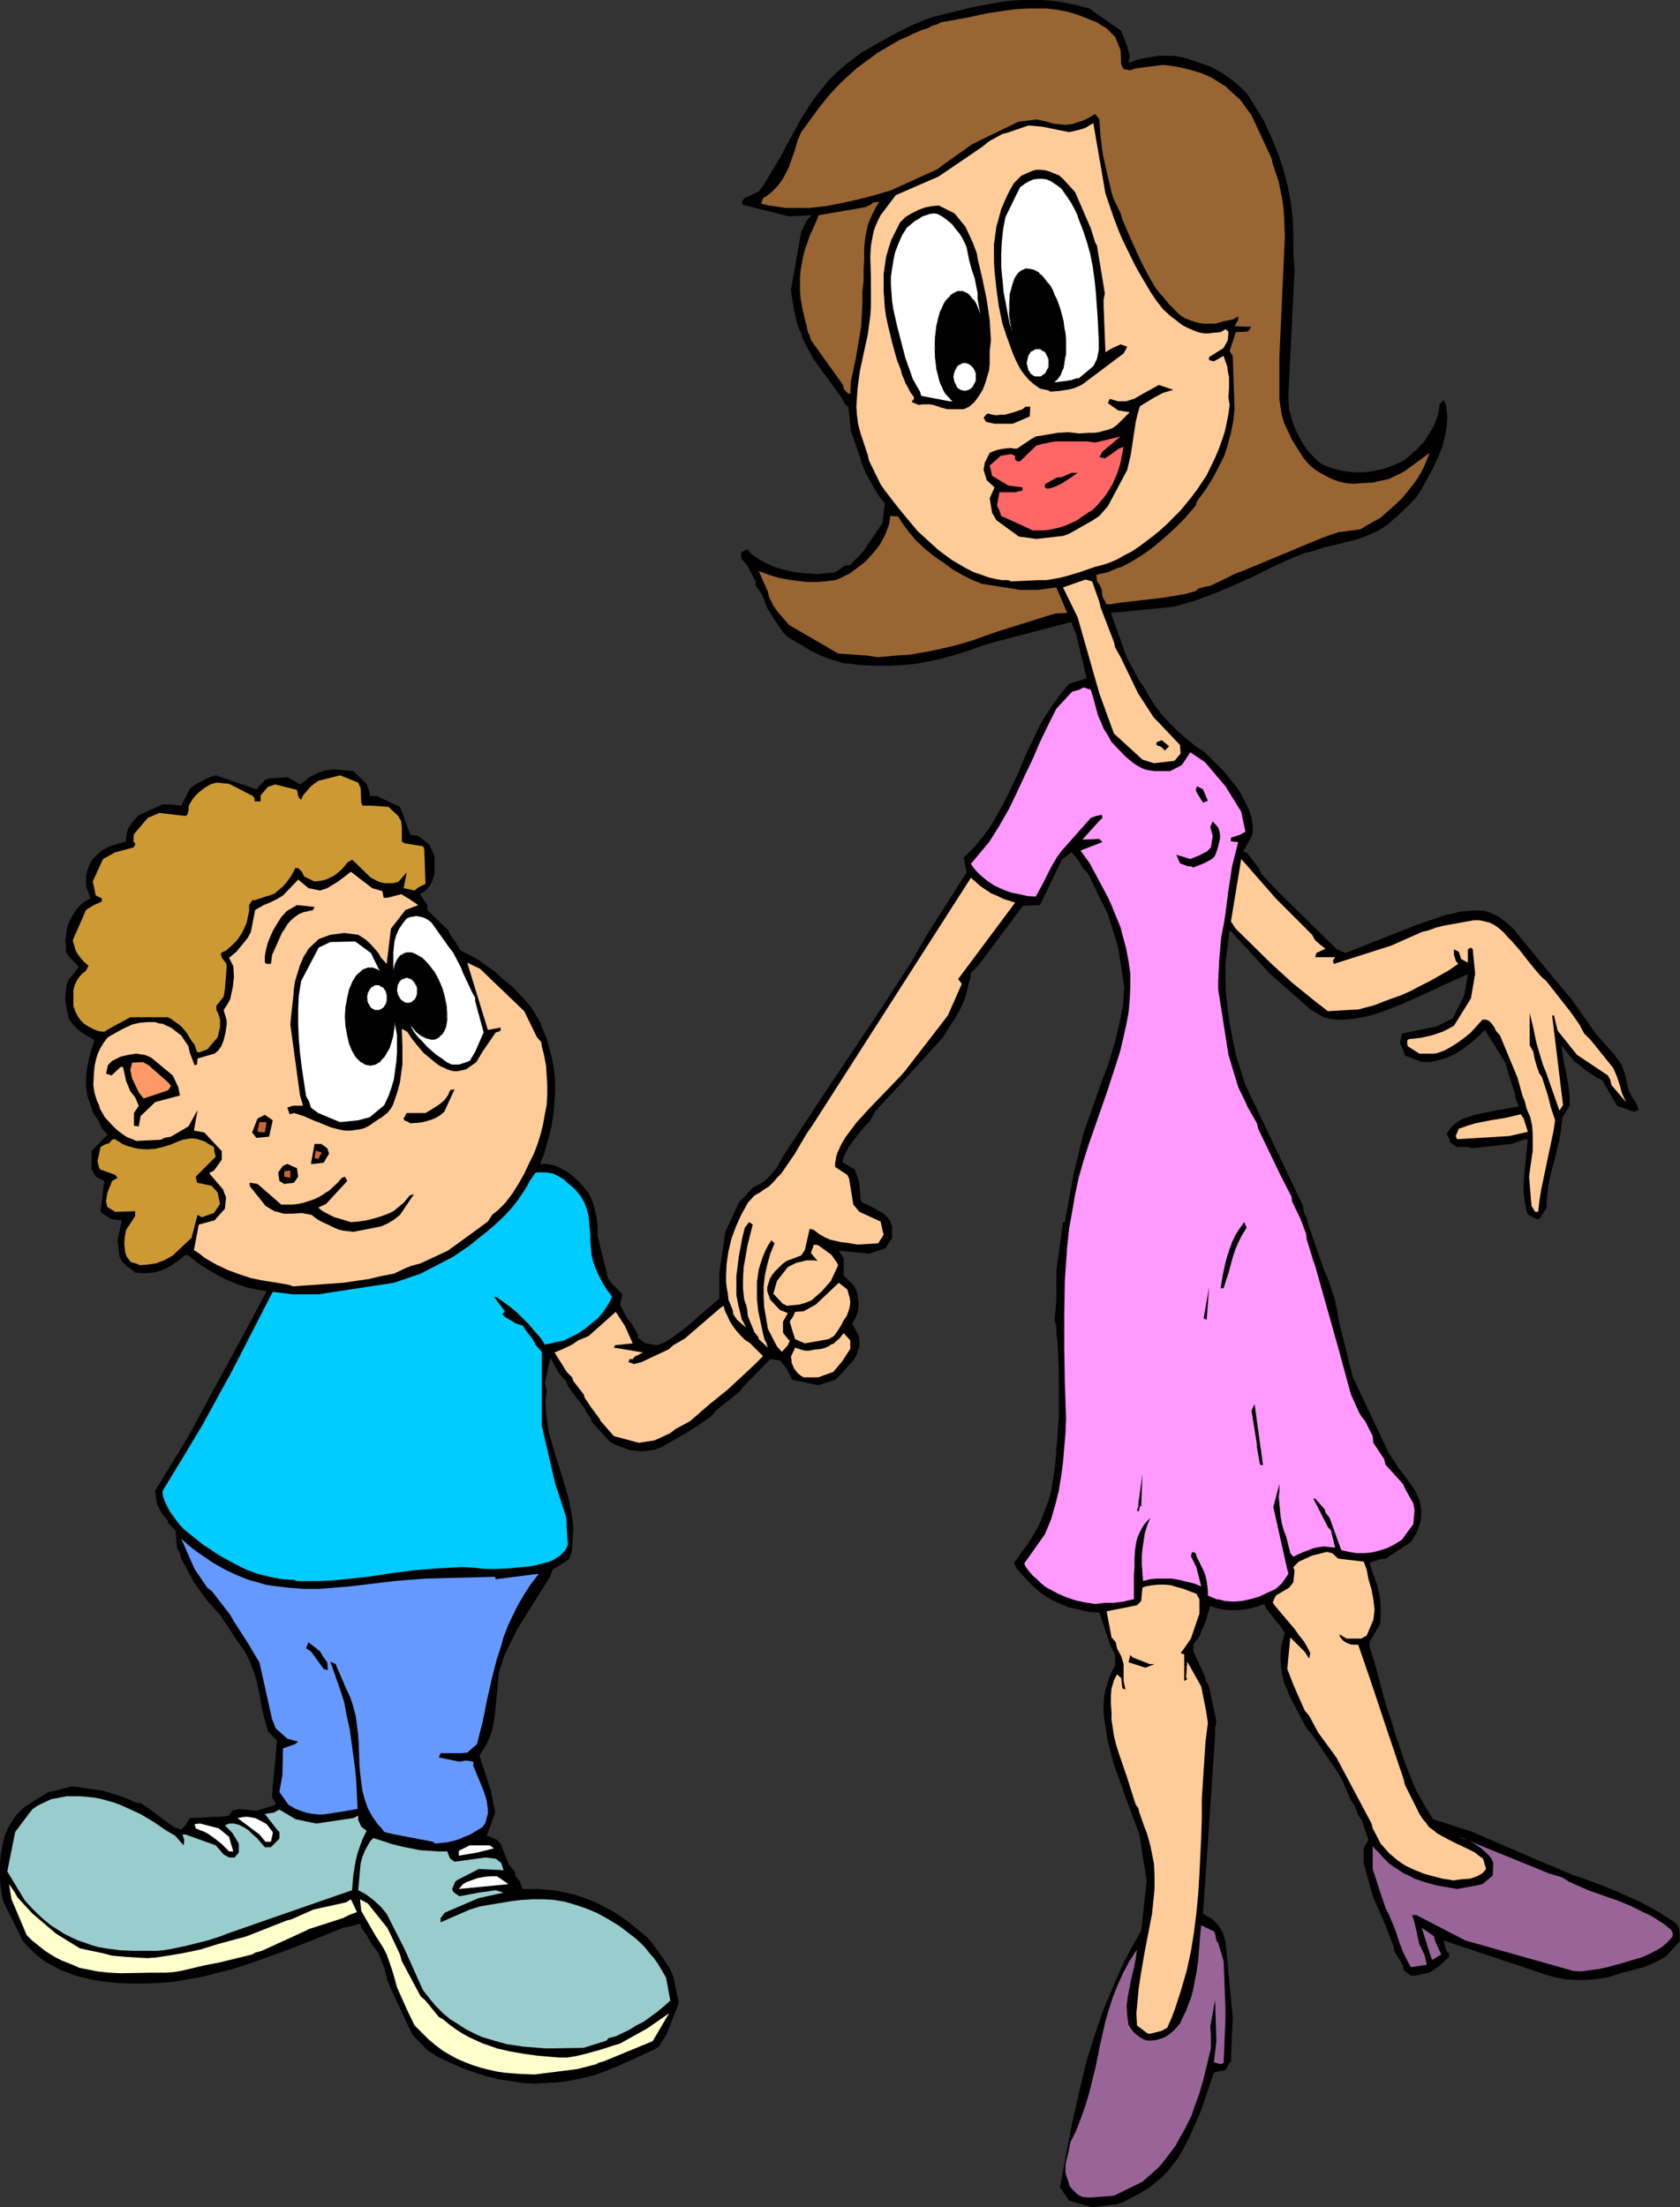 <?xml version="1.0" encoding="UTF-8" standalone="no"?>
<svg
   version="1.0"
   width="118.491mm"
   height="155.668mm"
   id="svg80"
   sodipodi:docname="Mother &amp; Son 2.wmf"
   xmlns:inkscape="http://www.inkscape.org/namespaces/inkscape"
   xmlns:sodipodi="http://sodipodi.sourceforge.net/DTD/sodipodi-0.dtd"
   xmlns="http://www.w3.org/2000/svg"
   xmlns:svg="http://www.w3.org/2000/svg">
  <rect width="100%" height="100%" fill="#333333" stroke="none"/>
  <sodipodi:namedview
     id="namedview80"
     pagecolor="#ffffff"
     bordercolor="#000000"
     borderopacity="0.25"
     inkscape:showpageshadow="2"
     inkscape:pageopacity="0.0"
     inkscape:pagecheckerboard="0"
     inkscape:deskcolor="#d1d1d1"
     inkscape:document-units="mm" />
  <defs
     id="defs1">
    <pattern
       id="WMFhbasepattern"
       patternUnits="userSpaceOnUse"
       width="6"
       height="6"
       x="0"
       y="0" />
  </defs>
  <path
     style="fill:#000000;fill-opacity:1;fill-rule:evenodd;stroke:none"
     d="m 291.127,588.353 -6.139,-1.778 -2.1,-3.07 -0.323,-0.485 1.616,-8.564 1.616,-8.564 1.939,-8.564 0.969,-4.201 1.131,-4.363 1.292,-4.201 1.454,-4.363 1.454,-4.201 1.777,-4.201 1.777,-4.363 1.939,-4.201 2.262,-4.363 2.423,-4.201 1.454,-13.412 -1.939,-12.281 -4.039,-10.827 -0.485,-1.616 -2.423,-6.625 -1.616,-6.464 -0.485,-3.232 -0.485,-3.232 v -1.616 -1.616 l 0.162,-1.616 0.323,-1.616 0.485,-1.616 0.485,-1.616 0.646,-1.616 0.969,-1.616 v -3.07 l -1.131,-1.939 -3.07,-9.211 -2.746,-0.162 -2.746,-0.646 -2.908,-0.646 -1.454,-0.646 -1.454,-0.646 -1.454,-0.646 -1.292,-0.808 -1.454,-0.97 -1.292,-1.131 -1.292,-1.131 -1.292,-1.293 -1.292,-1.454 -1.292,-1.454 -0.808,-1.616 3.877,-5.332 1.292,-2.101 1.131,-1.939 0.969,-2.101 0.808,-2.101 0.808,-2.101 0.646,-1.939 0.485,-2.101 0.323,-2.101 0.646,-4.201 0.323,-4.201 0.323,-4.04 0.323,-4.201 v -2.747 -7.595 -2.424 l -0.323,-7.595 -0.323,-2.424 v -1.778 l -0.485,-1.778 0.485,-5.171 v -7.918 l 1.777,-12.927 h 0.485 l 2.262,-12.443 2.746,-11.473 1.777,-4.848 3.393,-9.695 0.969,-2.424 0.808,-2.424 1.454,-4.848 1.131,-4.848 0.485,-2.424 0.485,-2.424 0.162,-2.262 0.162,-2.585 -1.616,-10.503 -2.746,-8.888 -5.331,-10.827 -1.454,-1.616 -0.969,-1.778 -1.939,-2.262 -2.585,1.939 -5.816,12.119 -4.524,0.162 -11.955,15.998 -1.939,1.939 -0.162,1.454 -0.485,1.454 -0.646,2.909 -0.485,1.454 -0.646,1.454 -0.808,1.616 -0.808,1.454 -2.262,3.393 -1.131,1.939 -9.532,10.503 -8.401,9.049 -1.777,3.07 -1.131,1.131 -1.131,1.293 -2.1,2.747 -0.969,1.293 -0.808,1.454 -0.646,1.293 -0.323,1.454 3.231,1.939 0.485,1.131 0.323,0.97 0.323,1.131 0.162,0.97 0.162,1.778 0.162,2.101 0.485,0.808 1.131,0.485 1.131,0.485 1.131,0.646 1.131,0.646 1.131,0.646 0.969,0.97 0.808,1.131 0.162,0.646 0.323,0.646 v 3.07 l -1.777,2.747 -4.362,1.454 -8.078,-0.808 1.292,2.101 v 4.525 l 2.908,2.909 0.485,1.131 0.323,1.293 0.162,1.293 0.162,1.131 -0.162,1.293 -0.323,1.293 -0.485,1.131 -0.808,1.293 1.777,3.393 0.162,0.808 v 1.616 l -0.162,0.808 -0.323,0.808 -0.162,0.808 -0.485,0.808 -0.485,0.808 -4.685,5.171 -4.685,1.454 -6.947,-1.454 -1.454,-2.909 -0.485,-0.646 -1.292,-1.616 -2.585,-0.323 -7.27,7.433 -0.808,1.131 -6.462,5.171 -0.969,1.293 -3.877,2.747 -2.585,1.616 -6.947,4.04 -1.777,0.646 -1.777,0.323 -1.616,0.162 -1.777,-0.162 -1.616,-0.162 -1.777,-0.646 -1.777,-0.646 -1.777,-0.97 -4.847,-5.333 -0.162,-0.808 -1.292,-1.778 -0.323,-0.808 -4.524,-5.979 -0.485,-1.454 -0.485,-0.485 -1.292,-1.454 -2.423,-4.201 -1.454,6.625 0.485,2.262 -0.323,2.747 0.162,2.909 0.323,2.747 0.485,2.909 0.808,2.747 0.808,2.747 1.777,5.656 1.616,5.494 0.646,2.909 0.485,2.747 0.323,2.747 -0.162,2.747 -0.162,2.909 -0.323,1.293 -0.485,1.454 -4.362,2.747 -0.646,1.778 -8.886,14.22 -3.231,6.625 -0.646,1.778 -0.485,1.616 -0.485,1.616 -0.162,1.778 -0.323,3.393 -0.323,3.393 -0.323,3.232 -0.323,1.778 -0.323,1.616 -0.646,1.778 -0.646,1.616 -0.969,1.616 -1.131,1.778 3.07,9.372 1.131,5.817 -2.262,6.14 2.746,1.131 0.969,0.97 2.1,5.494 1.777,2.101 v 0.97 l 1.292,1.616 0.162,0.646 0.485,1.293 h 4.039 l 4.039,0.323 1.939,0.323 2.1,0.485 2.1,0.485 1.939,0.646 2.1,0.808 1.939,0.808 2.1,1.131 2.1,1.131 1.939,1.293 2.1,1.454 1.939,1.616 2.1,1.778 1.292,1.131 1.939,2.585 1.777,2.424 0.808,1.293 0.808,1.131 0.646,1.293 0.485,1.293 1.454,6.948 -3.231,8.241 -2.1,3.393 -1.616,0.97 -9.209,4.201 -3.231,1.293 -3.07,1.131 -3.231,0.808 -3.231,0.646 -3.07,0.485 -3.231,0.162 -3.231,0.162 -3.07,-0.162 -3.231,-0.485 -3.231,-0.485 -3.231,-0.808 -3.07,-0.97 -3.231,-1.131 -3.231,-1.454 -3.231,-1.454 -3.07,-1.939 -3.877,-4.04 -1.131,-2.262 -4.524,-9.695 -1.131,-2.585 -0.808,-3.393 -1.616,-4.04 -1.939,-2.585 -1.131,-2.101 -1.131,-1.454 -0.485,-1.131 v -0.485 l -3.07,0.808 -1.616,0.323 -7.593,3.07 -7.432,2.909 -7.593,2.747 -3.716,1.293 -3.716,1.131 -3.877,0.97 -3.716,0.97 -3.716,0.646 -3.716,0.646 -3.877,0.323 -3.716,0.162 H 35.058 l -3.716,-0.162 -3.231,-0.323 -3.231,-0.485 -3.393,-0.808 -1.777,-0.485 -1.616,-0.646 -1.777,-0.646 -1.616,-0.808 -1.454,-0.808 -1.616,-0.97 -1.454,-1.131 L 8.724,520.162 7.27,518.707 5.978,517.253 5.008,515.152 1.292,507.719 0.808,506.588 0.485,505.295 0.162,503.033 0,500.771 v -2.262 -2.424 l 0.323,-2.585 0.485,-2.424 0.323,-1.293 0.485,-1.293 0.485,-1.131 0.646,-1.131 0.808,-1.293 0.808,-1.131 0.969,-0.97 1.131,-1.131 1.292,-0.808 1.454,-0.97 3.716,-2.262 1.777,-0.323 4.201,-1.131 2.1,0.162 2.1,0.323 2.262,0.323 2.1,0.323 2.1,0.646 2.1,0.646 2.262,0.808 2.1,0.97 1.777,0.323 8.563,6.302 1.939,0.646 1.131,-1.131 1.131,-1.939 6.462,-0.323 h 1.777 l 2.262,-0.323 0.808,-1.293 1.777,-0.485 4.685,0.485 5.17,-1.616 -0.162,-0.646 -0.808,-1.293 v -0.97 l 0.969,-10.503 0.323,-3.717 -2.423,-2.424 -0.808,-3.07 -0.808,-3.07 -0.485,-3.232 -0.646,-2.909 -0.808,-3.232 -0.646,-1.454 -0.485,-1.454 -0.808,-1.616 -0.808,-1.454 -1.131,-1.616 -1.131,-1.616 -4.039,-6.14 -3.877,-4.363 -3.231,-4.525 -3.393,-6.302 -0.323,-1.454 -0.808,-1.454 -0.323,-4.201 -0.162,-0.485 -1.939,-1.939 v -0.646 l -1.454,-1.616 -1.454,-2.747 -0.485,-3.555 8.886,-14.543 15.833,-29.248 5.008,-9.372 -2.585,-0.485 -2.585,-0.485 -2.746,-0.97 -2.423,-0.97 -2.585,-1.293 -2.746,-1.616 -2.585,-1.616 -2.585,-2.101 -0.808,-0.162 -1.777,1.454 -1.616,1.131 -1.616,0.97 -1.616,0.646 -1.777,0.485 -1.616,0.162 h -1.777 l -1.616,-0.162 -1.454,-1.131 -0.808,-0.485 -0.485,-0.646 -0.646,-0.485 -0.323,-0.646 -0.323,-0.485 -0.162,-0.646 -0.485,-4.04 1.131,-5.333 -2.746,-0.323 -2.585,-1.616 -0.323,-0.485 0.969,-8.08 -2.262,-1.131 -0.808,-1.454 -0.323,-0.485 v -4.848 l 3.877,-4.04 0.485,-0.323 -1.292,-1.293 -1.454,-2.909 -1.131,-1.616 -0.485,-1.293 -0.808,-2.424 -0.323,-1.131 -0.323,-2.424 v -2.424 l 0.323,-2.424 0.485,-2.424 0.646,-2.424 0.808,-2.424 -3.554,-2.101 -1.131,-0.97 -2.1,-2.424 -0.646,-2.747 -0.162,-1.293 -0.162,-1.293 v -1.293 l 0.162,-1.293 0.162,-1.293 0.485,-1.454 1.292,-1.454 1.454,-1.939 -2.746,-2.909 -0.646,-1.131 v -1.454 l -0.162,-1.454 0.162,-1.454 0.162,-1.293 0.323,-1.454 0.646,-1.454 0.808,-1.454 0.969,-1.454 1.616,-1.616 1.939,-1.131 -0.485,-1.616 -0.485,-1.131 -0.162,-1.131 v -1.131 -1.131 l 0.323,-1.131 0.323,-0.97 0.485,-1.131 0.646,-1.131 2.423,-2.262 1.454,-0.808 1.616,-0.646 3.393,-0.97 v -0.97 l 0.162,-0.97 0.162,-0.808 0.323,-0.808 0.646,-0.97 0.485,-0.808 0.808,-0.808 0.969,-0.97 6.139,-2.747 h 2.262 l 2.746,0.323 2.423,-4.686 1.939,-1.293 1.616,-0.808 1.616,-0.808 1.616,-0.485 10.824,3.717 2.423,-2.585 0.969,-0.323 4.847,-0.323 1.777,0.97 1.616,0.97 1.131,-0.808 1.131,-0.97 1.131,-0.646 1.131,-0.485 1.131,-0.485 0.969,-0.323 1.131,-0.162 1.131,-0.162 5.331,0.485 3.554,3.393 0.808,2.424 v 0.808 h 1.777 l 6.301,2.909 0.323,0.808 2.423,6.625 2.1,0.323 1.131,0.808 0.969,0.808 0.969,0.808 0.485,1.131 0.485,1.131 0.323,0.97 v 1.131 0.97 1.131 1.131 l -0.323,1.131 -0.323,0.97 -0.646,1.131 -0.646,0.808 -0.808,0.808 -1.131,0.646 1.939,2.909 v 1.293 l 5.493,5.333 0.646,1.293 1.292,1.778 1.454,2.424 2.262,1.131 2.423,1.293 2.262,1.616 2.262,1.616 2.262,2.101 2.423,1.939 2.1,2.262 2.1,2.262 1.616,2.262 1.292,2.262 0.969,2.424 0.969,2.262 0.646,2.424 0.646,2.262 0.485,2.424 0.323,2.262 0.162,2.424 v 2.262 l -0.162,2.424 -0.162,2.424 -0.323,2.424 -0.323,2.262 -0.646,2.424 -0.646,2.262 -0.646,2.424 -1.131,2.747 h 0.969 0.808 l 1.777,0.323 1.616,0.646 1.777,0.97 1.616,1.131 1.616,1.454 1.454,1.616 1.292,1.616 0.646,1.293 0.485,1.131 0.323,1.131 0.323,1.293 0.485,2.101 0.162,2.262 v 2.262 l 2.423,9.695 0.323,1.454 1.131,1.616 2.746,2.747 -0.646,2.747 1.939,3.717 1.131,1.293 1.939,3.393 -0.485,0.162 0.808,0.646 1.454,1.131 3.07,0.485 0.969,-0.323 1.131,-0.485 2.1,-1.293 1.939,-1.454 2.1,-1.616 4.201,-3.717 2.1,-1.778 2.1,-1.778 v -6.948 l 1.616,-10.827 3.554,-7.756 3.877,-4.201 0.808,-0.323 1.292,-0.646 1.292,-0.97 0.969,-0.97 0.969,-1.131 0.969,-1.131 0.646,-1.293 1.454,-2.424 9.855,-15.028 15.025,-22.461 8.724,-13.412 4.362,-7.595 10.501,-16.482 -0.808,-3.878 1.454,-1.454 1.292,-1.293 2.423,-2.909 2.1,-2.909 1.777,-3.07 1.616,-2.909 1.454,-2.909 2.746,-5.817 1.131,-2.909 2.746,-5.817 1.454,-3.07 1.616,-2.747 1.939,-2.909 2.1,-2.909 2.262,-2.747 4.685,-1.454 -2.746,-11.635 -1.131,-2.747 -0.162,-0.646 -20.518,5.333 -3.231,0.97 -3.554,1.293 -3.554,1.131 -3.554,0.97 -3.554,0.808 -3.393,0.646 -3.554,0.323 -3.716,0.162 h -3.554 l -4.362,-0.162 -2.1,-0.323 -2.1,-0.162 -2.1,-0.646 -2.1,-0.646 -2.1,-0.808 -2.262,-1.131 -6.301,-3.717 -1.131,-1.131 -1.616,-2.262 -1.454,-2.262 -1.292,-2.101 -0.808,-2.101 -0.646,-1.616 -1.616,-2.262 v -1.131 l -2.262,-4.201 -1.616,-1.939 v -1.616 l 1.616,-0.808 1.131,1.293 2.1,1.454 2.1,1.131 2.262,0.97 2.262,0.646 2.1,0.485 2.262,0.323 2.262,0.162 2.262,0.162 4.685,-0.485 2.585,-1.778 1.454,-0.162 3.554,-3.717 5.008,-7.433 0.646,-5.333 -1.131,-1.293 -1.454,-2.262 -1.292,-2.262 -1.131,-2.101 -0.969,-2.262 -1.454,-4.525 -1.616,-4.525 -0.646,-6.464 -0.969,-0.646 -0.646,-1.454 -7.755,-10.665 -2.908,-5.494 -0.323,-1.454 -0.485,-0.808 -0.485,-1.293 -0.323,-1.293 -0.646,-2.747 -0.808,-5.333 2.746,-15.351 1.454,-3.07 1.292,-1.454 -5.978,0.323 -12.278,-3.07 -0.323,-0.646 0.646,-1.131 3.877,-1.778 1.616,-2.262 1.454,-2.424 2.908,-4.848 1.292,-2.585 1.454,-2.585 2.746,-5.009 1.616,-2.585 1.616,-2.424 1.939,-2.424 1.939,-2.424 2.1,-2.101 2.585,-2.262 2.585,-1.939 1.454,-1.131 1.454,-0.808 4.2,-2.424 3.877,-2.101 3.877,-1.939 3.877,-1.616 1.777,-0.646 5.331,-1.293 5.17,-1.293 5.17,-0.97 2.585,-0.485 L 269.64,0.162 272.225,0 h 2.585 2.585 l 2.585,0.162 2.585,0.323 2.585,0.485 2.746,0.646 2.585,0.646 1.939,1.454 6.462,4.525 1.616,4.201 0.646,2.585 -0.323,1.778 2.1,-0.808 1.939,-0.485 1.939,-0.323 1.939,-0.323 h 1.939 2.1 l 1.939,0.323 1.939,0.485 1.939,0.646 1.777,0.646 1.939,0.646 1.616,0.808 1.777,0.97 1.616,1.131 1.777,1.293 1.777,1.616 1.616,1.616 3.716,5.979 0.808,1.454 1.939,4.201 1.777,4.363 1.454,4.363 1.131,4.363 0.808,4.363 0.485,4.201 0.162,4.363 v 4.363 l 0.323,4.848 -1.616,32.803 v 2.262 l 0.162,2.101 0.646,2.262 0.646,2.262 1.131,2.424 1.292,2.262 1.454,2.101 1.777,1.778 0.969,0.97 0.969,0.646 1.454,0.646 1.454,0.485 1.292,0.323 1.454,0.323 1.292,0.162 1.454,0.162 h 2.746 l 2.585,-0.323 2.746,-0.646 2.585,-0.97 2.585,-1.131 2.1,-1.778 1.939,-1.778 1.616,-1.778 1.292,-2.101 1.131,-1.939 0.808,-1.939 0.485,-1.939 0.162,-0.97 v -0.808 l 1.131,-1.131 0.646,1.293 0.162,1.454 0.162,1.293 v 1.454 l -0.162,1.454 -0.162,1.293 -0.323,1.454 -0.646,2.747 -1.131,2.747 -1.292,2.747 -1.454,2.747 -1.616,2.909 -1.454,2.262 -2.262,2.424 -2.746,2.585 -1.292,1.131 -1.292,1.131 -1.454,0.97 -1.292,0.808 -1.454,0.646 -1.454,0.646 -2.746,0.97 -5.816,1.454 -2.908,0.646 -2.746,0.97 -2.262,0.485 -4.685,1.939 -4.524,2.101 -4.524,2.262 -4.685,2.101 -4.524,1.939 -4.685,1.778 -2.262,0.808 -2.262,0.646 -2.262,0.646 -2.262,0.323 -15.025,1.454 4.201,11.796 3.393,6.302 0.969,1.293 1.454,2.585 1.616,2.585 1.939,2.585 2.1,2.262 2.262,2.262 2.262,1.939 2.423,1.939 2.423,1.616 4.685,4.686 0.646,0.646 v 0 l 1.616,2.101 1.616,1.939 1.292,2.101 0.969,1.939 0.969,1.939 0.646,2.101 0.323,1.939 v 2.101 l -0.485,1.293 -2.1,3.717 0.969,0.162 3.231,4.201 0.646,1.454 4.685,5.009 15.51,15.19 2.262,0.97 19.225,-7.595 3.877,-1.293 3.716,-1.293 1.777,-0.323 1.777,-0.485 1.777,-0.162 1.777,-0.162 h 1.777 l 1.777,0.162 2.423,0.97 1.131,0.646 1.131,0.808 1.939,1.616 0.969,0.97 0.808,1.131 13.086,15.836 1.131,1.293 1.292,1.778 1.131,1.616 4.201,5.979 5.008,5.656 1.939,2.747 0.808,2.262 0.969,4.201 0.808,1.778 1.292,1.939 0.646,1.778 -1.292,0.485 -4.524,-1.616 -3.716,-6.464 -0.323,-0.485 -1.292,-0.485 -3.07,-2.101 -1.616,-1.293 -1.454,-1.131 -3.393,-4.201 0.323,2.101 0.323,2.101 0.808,3.878 0.323,1.939 0.323,2.101 0.162,1.939 v 2.101 l -1.939,3.07 -0.323,2.909 -0.485,3.07 -1.454,5.979 -0.808,2.909 -0.646,3.07 -0.323,3.07 -0.162,1.616 v 1.454 l -1.939,3.07 h -0.808 l -2.262,-1.293 -0.323,-0.808 -0.485,-2.424 -0.323,-2.424 v -2.424 l 0.162,-2.424 0.485,-4.686 0.485,-4.848 -1.131,0.162 -3.231,1.131 -10.34,1.131 -1.616,-0.323 h -2.585 l -1.939,-1.293 v -0.646 l -0.808,-1.616 0.808,-1.131 0.808,-0.97 0.969,-0.808 0.969,-0.646 0.969,-0.485 0.969,-0.323 2.1,-0.646 3.716,-0.808 7.916,-1.454 -0.808,-2.101 -0.323,-1.616 -1.454,-4.525 -0.485,-1.616 -0.485,-1.778 -5.493,-8.726 -1.939,1.939 -2.1,1.778 -1.939,1.454 -2.1,1.293 -2.1,0.97 -2.262,0.646 -2.1,0.485 h -2.1 l -4.685,-1.778 -0.485,-1.616 -0.808,-1.616 0.485,-2.585 9.37,-1.939 4.201,-2.101 3.07,-6.14 0.969,-5.656 -2.908,1.293 -2.908,1.293 -5.816,2.747 -5.816,2.585 -2.908,1.131 -2.908,1.131 -3.877,1.131 -1.939,0.323 -1.777,0.323 -1.939,0.162 h -1.939 l -1.777,-0.162 -1.939,-0.485 -3.554,-2.101 -4.524,-4.04 -6.462,-5.656 -5.816,-6.464 -0.808,-0.808 -3.877,-4.201 -1.131,8.888 v 4.04 l 0.162,4.04 0.485,4.201 0.485,3.878 0.808,4.04 0.808,4.04 1.292,4.201 1.292,4.04 15.348,32.157 0.162,1.616 0.808,1.616 0.323,1.454 4.524,13.089 0.808,1.616 1.939,5.817 1.131,6.14 3.554,14.22 9.532,20.199 2.746,4.201 1.131,1.454 3.07,4.201 1.292,2.747 0.323,1.454 0.162,1.454 v 1.454 l -0.162,1.454 -0.485,1.454 -0.485,1.293 -0.808,1.454 -0.969,1.454 -1.454,0.808 -5.008,3.393 -1.616,0.162 -2.746,0.97 0.969,3.232 0.969,2.424 0.646,2.747 0.323,2.585 v 2.585 1.293 l -0.162,1.454 -2.746,4.686 v 1.454 l 1.292,4.04 3.07,11.473 1.292,3.717 1.131,3.878 1.292,3.717 1.292,3.878 1.454,3.717 1.616,3.878 2.1,3.717 1.131,1.939 1.292,1.939 10.501,3.393 17.125,7.433 4.685,1.939 4.524,1.939 4.685,1.616 4.685,1.778 4.524,1.939 4.685,2.101 2.262,1.293 2.423,1.293 2.262,1.454 2.423,1.616 0.808,1.454 0.162,3.232 -3.554,3.878 -1.454,0.97 -1.616,0.808 -1.454,0.646 -1.616,0.646 -3.07,0.808 -3.07,0.808 -2.908,0.97 -2.908,0.485 -2.908,0.323 h -2.908 l -2.908,-0.162 -2.746,-0.485 -2.908,-0.808 -2.746,-0.97 -24.234,-8.08 0.808,2.909 0.646,0.485 v 0.97 l -2.585,2.424 -2.585,1.778 -3.877,0.808 h -1.131 l -1.939,-1.454 -0.162,-1.131 -0.646,-1.293 -1.616,-2.585 -0.323,-1.616 -2.423,-6.14 -2.908,-6.625 -0.485,-1.616 -2.1,-7.595 v -1.454 -2.424 l 1.292,-2.262 -1.777,-5.332 -0.969,-1.293 -0.969,-2.585 -0.969,-1.293 -2.262,-5.333 -1.616,-2.747 -6.624,-9.695 -1.292,-1.454 -1.292,-2.424 -3.393,-6.464 -0.485,-1.454 v 0.162 l -0.808,-1.939 -0.485,-1.939 -0.323,-1.939 -0.162,-1.939 v -1.939 l 0.162,-1.939 0.485,-1.939 0.485,-1.778 -0.808,-1.131 -0.646,-0.97 -0.646,-0.646 -0.485,-0.646 -1.131,-1.454 -0.646,-0.808 -0.646,-0.97 -0.485,-0.97 -1.777,0.646 -1.777,0.485 -1.777,0.323 -1.939,0.162 h -1.777 l -1.777,-0.162 -1.777,-0.323 -1.777,-0.646 -0.808,2.585 -0.323,1.293 -0.485,1.293 -0.646,1.293 -0.485,1.293 -0.808,1.293 -0.969,1.293 v 1.778 l 3.07,6.625 0.323,1.293 0.808,1.454 1.939,9.211 -0.323,1.939 v 1.939 l -1.616,23.915 -1.616,23.592 1.131,0.646 1.131,0.646 0.969,0.808 0.808,0.97 0.808,1.131 0.485,0.97 0.323,1.131 0.323,0.97 1.939,20.199 -0.485,12.119 h -0.323 l -1.131,2.101 -2.1,0.323 -0.969,0.323 -2.262,6.625 -1.131,3.393 -1.454,3.393 -1.454,3.232 -1.616,3.232 -1.777,3.07 -1.131,1.454 -1.131,1.454 -1.616,1.778 -1.777,1.454 -1.777,1.454 -1.777,1.131 -1.777,0.97 -1.777,0.97 -1.616,0.808 -1.777,0.646 z"
     id="path1" />
  <path
     style="fill:#996599;fill-opacity:1;fill-rule:evenodd;stroke:none"
     d="m 290.481,585.768 -1.939,-0.162 -0.646,-0.323 -0.646,-0.323 -1.131,-1.131 -0.485,-0.485 -0.485,-0.646 -0.162,-0.485 -0.162,-0.646 -0.485,-1.293 -0.323,-1.293 v -1.454 l 0.162,-1.293 0.646,-2.585 0.485,-2.585 1.616,-3.232 1.292,-3.393 1.131,-3.232 0.969,-3.232 0.808,-3.232 0.808,-3.232 1.292,-6.302 1.454,-6.464 0.969,-3.232 0.969,-3.07 1.292,-3.232 1.454,-3.232 1.616,-3.07 2.1,-3.232 -0.323,2.424 -0.485,2.585 -0.646,2.424 -0.485,2.585 -0.485,2.424 -0.323,2.585 0.162,2.585 0.162,1.131 0.162,1.293 0.485,0.808 0.485,0.646 0.646,0.808 0.646,0.485 0.646,0.485 0.808,0.485 0.646,0.323 0.646,0.162 h 1.292 l 1.131,-0.162 1.131,-0.323 1.292,-0.485 0.969,-0.646 0.969,-0.808 0.969,-0.97 0.969,-1.131 0.808,-1.778 0.808,-1.616 0.646,-1.778 0.646,-1.616 0.485,-1.778 0.323,-1.616 0.646,-3.232 0.485,-3.232 0.485,-6.302 0.323,-3.232 3.393,1.616 0.323,0.646 0.323,1.778 0.485,0.646 1.454,4.848 0.485,12.766 v 2.585 l -0.485,11.796 -0.808,0.323 -1.777,-0.485 0.646,-5.656 -0.323,-10.988 -1.292,7.11 0.162,2.262 v 3.555 l -1.939,8.08 -1.131,3.878 -1.454,4.04 -0.646,1.939 -0.969,1.939 -0.969,1.939 -1.131,1.939 -1.131,2.101 -1.454,1.939 -1.454,1.939 -1.616,1.939 -4.362,3.878 -7.593,3.717 z"
     id="path2" />
  <path
     style="fill:#ffffcc;fill-opacity:1;fill-rule:evenodd;stroke:none"
     d="m 142.494,552.965 -4.039,-0.162 -4.039,-0.323 -2.1,-0.323 -2.1,-0.485 -1.939,-0.485 -2.1,-0.646 -2.1,-0.808 -1.939,-0.808 -2.1,-1.131 -1.939,-1.131 -1.939,-1.454 -1.939,-1.616 -1.777,-1.778 -1.939,-1.939 -2.1,-4.363 -0.646,-1.454 -1.939,-4.363 -0.969,-3.555 -1.131,-3.393 -0.646,-1.778 -0.808,-1.616 -1.131,-1.778 -1.131,-1.778 -3.716,-6.464 -0.323,-3.07 2.1,1.131 5.17,6.464 0.646,1.293 2.746,5.817 0.485,1.778 5.008,9.372 1.292,1.131 3.554,4.363 1.131,0.646 1.777,1.454 1.777,1.293 1.777,1.131 1.777,0.97 1.777,0.808 1.777,0.808 1.939,0.646 1.777,0.646 3.554,0.808 3.716,0.646 3.554,0.485 3.716,0.323 2.1,0.162 h 2.1 l 2.1,-0.323 2.1,-0.485 4.2,-1.131 4.039,-1.293 1.616,-0.485 7.27,-4.04 5.816,-4.04 -4.362,7.433 -12.925,5.332 -1.616,0.485 -0.485,0.323 -5.008,1.293 z"
     id="path3" />
  <path
     style="fill:#99cccc;fill-opacity:1;fill-rule:evenodd;stroke:none"
     d="m 145.725,546.016 -4.201,-0.323 -2.1,-0.162 -2.1,-0.323 -2.262,-0.323 -2.262,-0.646 -2.262,-0.646 -2.1,-0.646 -2.1,-0.97 -2.262,-1.131 -1.939,-1.293 -2.1,-1.293 -1.939,-1.616 -1.939,-1.939 -1.616,-1.939 -1.777,-2.262 -5.008,-11.15 -4.685,-9.211 -1.616,-1.939 -1.939,-1.778 -1.939,-1.454 -1.131,-0.646 -0.969,-0.485 0.323,-3.555 0.162,-1.778 0.162,-1.778 0.485,-1.778 0.646,-1.616 0.969,-1.778 0.485,-0.808 0.808,-0.808 2.585,0.808 2.423,0.808 2.585,0.646 2.423,0.485 2.423,0.485 2.423,0.162 2.423,0.162 h 2.423 l 0.485,1.293 0.323,0.646 1.131,0.808 8.239,-1.131 2.746,0.323 1.454,1.131 0.646,1.939 -6.624,-0.323 -5.655,2.909 -0.646,0.485 -0.808,1.939 0.323,0.808 1.616,1.131 5.17,-0.97 4.524,-0.646 2.1,0.646 -6.624,1.454 -9.047,3.878 -1.131,1.454 v 1.131 l 7.755,-3.393 2.585,-0.808 2.746,-0.485 2.908,-0.485 2.908,-0.485 2.746,-0.323 2.908,-0.162 h 2.908 l 2.746,0.162 2.908,0.485 2.746,0.808 2.908,0.97 3.07,1.293 2.908,1.616 2.908,1.778 2.746,2.101 1.454,1.131 1.292,1.131 1.292,1.293 1.131,1.454 1.292,1.454 1.131,1.616 2.1,3.555 1.131,6.14 -1.777,1.616 -1.777,1.454 -1.777,1.293 -1.777,1.293 -1.939,0.97 -1.777,1.131 -3.716,1.778 -1.939,0.485 -0.485,0.646 -6.139,1.939 z"
     id="path4" />
  <path
     style="fill:#ffcc99;fill-opacity:1;fill-rule:evenodd;stroke:none"
     d="m 305.829,541.977 -2.746,-2.101 -0.162,-3.232 0.323,-3.393 0.323,-3.393 0.485,-3.232 1.131,-6.625 1.292,-6.625 0.646,-3.393 0.323,-3.232 0.323,-3.232 v -3.393 l -0.162,-3.393 -0.646,-3.232 -0.323,-1.616 -0.485,-1.778 -0.485,-1.616 -0.646,-1.616 -1.292,-3.717 -0.323,-1.293 -0.646,-0.808 -1.454,-4.525 -0.808,-2.585 -2.423,-7.11 -0.646,-2.101 -0.485,-2.101 -0.323,-2.101 -0.323,-2.101 v -2.101 l -0.162,-2.101 v -2.101 l 0.162,-2.101 0.646,-2.101 0.808,-1.616 1.131,0.97 0.323,2.747 0.808,0.323 -0.485,-2.262 v -0.97 -1.778 -1.778 l -0.646,-2.101 -1.131,-2.101 -0.323,-1.616 -1.131,-1.293 -1.292,-6.948 8.078,-1.616 1.131,-1.131 0.323,-3.555 0.808,-0.323 1.777,-0.323 1.616,-0.162 h 1.777 l 1.616,0.162 1.616,0.485 1.777,0.485 1.616,0.646 1.777,0.646 0.808,1.454 v 3.878 l -2.262,6.625 -1.777,2.585 -0.969,1.293 0.969,0.323 v 7.11 l 0.808,-0.485 -0.323,-0.485 0.323,-4.201 3.716,6.625 1.292,6.464 0.485,3.232 -0.646,5.171 -0.323,5.009 -0.323,5.009 -0.323,5.171 v 5.009 l -0.162,5.171 -0.485,10.019 -0.323,5.171 -0.485,5.009 -0.646,5.171 -0.808,5.009 -1.131,5.171 -1.454,5.009 -1.616,5.009 -0.969,2.585 -1.131,2.585 -1.454,0.808 -3.231,0.808 z"
     id="path5" />
  <path
     style="fill:#ffffcc;fill-opacity:1;fill-rule:evenodd;stroke:none"
     d="m 32.15,525.979 -3.07,-0.162 -3.07,-0.323 -3.231,-0.646 -1.616,-0.323 -1.454,-0.646 -1.616,-0.646 -1.616,-0.646 -1.616,-0.808 -1.616,-0.97 -1.454,-0.97 -1.616,-1.293 -1.616,-1.293 -1.454,-1.454 -4.039,-9.534 -0.646,-4.04 1.454,2.101 0.808,1.454 4.039,4.363 6.301,5.333 6.301,3.878 6.139,1.293 2.423,0.646 3.716,0.323 5.493,0.323 2.423,-0.162 2.262,-0.323 4.847,-0.808 4.685,-0.97 4.685,-1.454 7.755,-2.101 10.663,-4.201 1.292,-0.323 5.816,-2.585 8.724,-1.939 1.292,-0.808 1.616,3.393 -2.1,0.808 -1.616,0.808 -9.047,2.909 -1.292,0.646 -11.309,5.171 -1.777,0.485 -0.808,0.485 -8.563,2.101 -4.201,0.808 -4.039,0.97 -2.1,0.485 -1.939,0.323 -2.1,0.162 H 42.167 40.389 Z"
     id="path6" />
  <path
     style="fill:#996599;fill-opacity:1;fill-rule:evenodd;stroke:none"
     d="m 418.758,525.171 -28.111,-7.918 -13.086,-6.787 h -1.131 l 0.646,1.939 0.969,4.525 0.323,1.293 1.454,3.07 0.485,2.424 -4.201,0.646 -1.131,-2.101 -0.969,-1.939 -0.808,-2.101 -0.646,-1.939 -0.646,-1.939 -0.808,-1.939 -0.808,-1.939 -0.969,-1.939 -0.646,-1.939 -0.808,-2.424 -1.939,-5.979 v -6.14 l 0.485,0.646 1.292,1.293 1.131,1.293 1.292,1.293 1.292,0.97 1.292,0.808 1.454,0.97 1.454,0.646 1.454,0.808 2.908,0.97 2.908,0.808 2.746,0.485 2.746,0.485 5.331,-0.97 1.454,-0.323 2.746,-2.262 0.162,-3.393 -0.485,-1.131 -0.646,-0.808 -0.646,-0.646 -1.454,-1.293 -1.616,-1.131 -1.454,-0.808 21.003,8.564 3.716,1.131 1.777,1.131 1.777,0.808 3.716,1.616 3.716,1.293 1.777,0.646 1.939,0.646 3.554,1.454 3.554,1.778 1.777,0.808 1.777,1.131 1.777,1.131 1.777,1.454 0.485,0.808 v 0.97 l -0.808,0.97 -0.969,0.97 -0.969,0.808 -0.969,0.646 -2.1,1.131 -2.1,0.97 -4.847,1.454 -4.685,1.293 -2.262,0.485 -2.423,0.323 -2.262,0.323 -2.262,-0.162 z"
     id="path7" />
  <path
     style="fill:#996599;fill-opacity:1;fill-rule:evenodd;stroke:none"
     d="m 381.761,522.424 -0.323,-0.808 -1.939,-6.14 -0.485,-1.616 3.231,2.262 0.323,1.293 1.616,3.555 z"
     id="path8" />
  <path
     style="fill:#99cccc;fill-opacity:1;fill-rule:evenodd;stroke:none"
     d="m 35.543,520 -3.716,-0.162 -3.554,-0.485 -1.939,-0.323 -1.777,-0.485 -1.777,-0.646 -1.939,-0.646 -1.777,-0.808 -1.939,-0.97 -1.777,-1.131 -1.777,-1.131 -1.777,-1.454 -1.777,-1.616 -1.616,-1.616 -1.777,-1.939 -4.685,-7.756 2.1,-10.503 3.877,-5.171 0.808,-0.97 1.454,-0.97 3.393,-1.616 2.423,-0.485 1.777,-0.323 h 1.777 1.777 l 1.777,0.162 1.777,0.162 1.777,0.323 1.777,0.485 1.777,0.485 1.777,0.646 1.777,0.808 3.554,1.616 3.554,2.101 3.554,2.424 2.262,1.293 2.262,2.585 0.162,-1.454 -0.485,-1.454 h 0.808 l 8.078,2.909 2.1,2.424 1.454,0.808 h 1.454 l 1.131,-1.293 v -2.424 l -1.777,-2.909 -1.939,-1.939 1.131,-0.485 h 1.292 l 1.292,0.323 1.292,0.646 1.292,0.808 0.969,0.97 1.292,1.131 2.1,2.424 h 1.616 l 2.262,-2.262 v -1.778 l -0.646,-0.646 -3.231,-4.201 2.423,-0.323 0.808,-0.485 0.646,-0.323 4.362,2.585 5.493,1.131 9.855,-1.454 1.292,-0.646 v 1.131 l 0.808,1.778 1.454,1.131 -0.969,1.939 -0.808,2.101 -0.646,1.939 -0.485,1.939 -0.323,1.939 -0.323,1.939 -0.323,4.04 -20.033,6.948 -13.409,4.686 -1.616,0.646 -3.554,1.131 -1.939,0.485 -1.939,0.485 -1.939,0.485 -3.877,0.808 -1.939,0.323 -1.777,0.162 H 39.905 38.128 Z"
     id="path9" />
  <path
     style="fill:#ffffff;fill-opacity:1;fill-rule:evenodd;stroke:none"
     d="m 122.299,503.518 1.131,-1.293 0.808,-0.485 1.292,-0.485 1.777,-0.646 1.777,-0.323 1.777,-0.162 h 1.616 l 3.07,2.101 z"
     id="path10" />
  <path
     style="fill:#ffcc99;fill-opacity:1;fill-rule:evenodd;stroke:none"
     d="m 386.77,501.094 -2.262,-0.323 -2.423,-0.646 -2.423,-0.646 -2.423,-0.97 -2.423,-1.131 -1.292,-0.808 -1.131,-0.808 -1.131,-0.97 -1.131,-0.97 -0.969,-1.131 -1.131,-1.293 -2.1,-4.04 -0.323,-1.293 -9.37,-17.613 -1.777,-2.424 -3.07,-4.201 -2.423,-4.525 -1.131,-1.293 -3.07,-6.948 -1.616,-4.201 0.808,-8.403 3.877,3.878 1.131,1.778 0.323,-1.454 -0.808,-1.616 -0.969,-1.616 -1.292,-1.616 -1.131,-1.616 -2.746,-3.232 -2.585,-3.07 v 0 l -0.485,-0.808 0.808,-1.778 3.554,-2.101 1.131,-1.454 0.323,-3.07 -0.323,-0.97 1.454,-1.454 3.554,-1.616 3.877,-0.97 1.454,0.323 1.616,1.454 6.785,0.808 0.808,2.101 0.485,2.585 0.808,2.747 0.485,2.585 0.162,1.454 0.162,1.293 -0.162,1.454 -0.162,1.293 -1.777,4.201 -1.454,0.808 h -3.877 l -1.939,-1.131 0.162,0.646 0.485,0.646 0.485,0.485 0.808,0.485 0.808,0.323 0.646,0.162 h 0.808 0.808 l 3.554,10.342 4.524,13.574 4.039,11.958 0.323,1.454 3.877,7.756 0.808,1.293 0.969,1.131 0.808,1.131 1.131,0.808 0.969,0.808 1.131,0.646 2.1,1.131 2.262,1.131 2.423,1.131 2.262,1.131 0.969,0.808 1.131,0.808 0.808,2.747 -0.969,1.131 -1.131,0.646 -1.131,0.485 -1.131,0.323 -2.262,0.162 -2.262,0.323 z"
     id="path11" />
  <path
     style="fill:#ffffff;fill-opacity:1;fill-rule:evenodd;stroke:none"
     d="m 122.299,494.63 v -1.293 l 2.908,-1.454 h 5.331 l 1.131,0.808 -4.524,1.131 z"
     id="path12" />
  <path
     style="fill:#ffffff;fill-opacity:1;fill-rule:evenodd;stroke:none"
     d="m 61.069,493.499 -2.1,-2.101 -2.1,-1.616 -1.131,-0.808 -1.131,-0.646 -1.292,-0.485 -1.131,-0.485 -0.323,-1.131 1.454,-0.162 5.008,1.293 2.746,2.262 0.485,1.778 0.646,2.101 z"
     id="path13" />
  <path
     style="fill:#ffffff;fill-opacity:1;fill-rule:evenodd;stroke:none"
     d="m 70.762,490.914 -0.808,-0.97 -0.808,-0.97 -5.816,-4.363 0.969,-0.162 0.808,-0.162 h 0.969 l 0.969,0.162 0.969,0.162 0.969,0.485 0.969,0.485 1.131,0.646 1.616,2.101 v 0.485 l -0.485,2.101 z"
     id="path14" />
  <path
     style="fill:#6699ff;fill-opacity:1;fill-rule:evenodd;stroke:none"
     d="m 115.352,490.914 -10.178,-1.939 -2.746,-0.646 -0.808,-1.131 -0.969,-0.97 -0.646,-0.97 -0.808,-1.131 -1.131,-2.101 -0.808,-2.262 -0.646,-2.424 -0.323,-2.424 -0.323,-2.424 -0.162,-2.424 -0.162,-5.009 -0.162,-2.585 -0.323,-2.585 -0.323,-2.424 -0.646,-2.585 -0.808,-2.424 -1.131,-2.424 -2.585,-5.979 -0.162,-0.485 -1.454,-0.646 2.746,7.756 0.969,3.07 0.646,3.555 0.808,3.555 0.485,3.555 0.485,3.555 0.485,3.555 0.323,3.555 0.162,3.555 0.162,3.555 -5.816,0.97 -3.231,0.485 h -1.454 l -1.616,-0.162 -1.616,-0.323 -1.454,-0.485 -1.616,-0.646 -1.616,-0.97 -2.423,-3.393 0.808,-4.525 0.162,-7.11 3.231,-1.131 0.808,-0.646 -2.908,-0.808 -3.07,-2.747 -0.969,-2.424 -3.07,-13.735 -0.323,-1.454 -1.777,-2.909 -0.808,-1.454 -4.362,-6.787 -0.808,-1.454 -4.362,-5.656 -0.485,-0.646 -1.292,-0.97 -3.393,-5.009 -3.554,-8.08 1.939,1.778 2.1,1.616 2.1,1.454 2.1,1.454 1.939,1.131 2.1,1.131 2.1,0.97 1.939,0.808 2.1,0.808 1.939,0.485 2.1,0.646 2.1,0.323 4.039,0.485 4.039,0.323 h 4.039 l 4.039,-0.323 4.039,-0.323 4.039,-0.485 8.078,-0.97 4.039,-0.323 4.2,-0.323 18.579,-0.485 0.162,0.646 11.471,-1.454 -2.1,2.747 -1.777,2.747 -1.616,2.747 -1.454,2.909 -1.292,2.747 -1.131,2.909 -0.808,2.909 -0.969,2.909 -1.454,5.656 -1.292,5.817 -1.131,5.656 -1.454,5.656 -1.292,1.131 -1.292,1.131 -1.454,0.162 h -2.262 -3.393 l -0.485,1.131 5.493,1.131 1.777,-0.323 1.939,0.323 v 1.131 l 2.746,6.625 0.808,2.585 0.162,1.131 0.162,1.293 v 1.131 l -0.323,1.131 -0.323,1.293 -0.808,1.131 -1.616,0.97 -1.616,0.97 -1.616,0.646 -1.454,0.646 -1.616,0.485 -1.454,0.323 -1.616,0.162 -1.616,0.162 z"
     id="path15" />
  <path
     style="fill:#ffffff;fill-opacity:1;fill-rule:evenodd;stroke:none"
     d="m 390.001,490.106 -1.131,-0.485 2.1,0.808 z"
     id="path16" />
  <path
     style="fill:#000000;fill-opacity:1;fill-rule:evenodd;stroke:none"
     d="m 86.272,444.86 -3.393,-4.686 -1.292,-0.808 0.646,-1.616 3.07,2.424 0.969,1.616 0.969,1.293 0.162,2.101 z"
     id="path17" />
  <path
     style="fill:#000000;fill-opacity:1;fill-rule:evenodd;stroke:none"
     d="m 305.344,444.537 -4.524,-1.454 0.485,-1.939 0.646,0.646 4.524,1.778 h 1.292 z"
     id="path18" />
  <path
     style="fill:#ff99ff;fill-opacity:1;fill-rule:evenodd;stroke:none"
     d="m 291.127,427.409 -2.1,-0.323 -2.262,-0.485 -2.423,-0.808 -2.262,-0.97 -2.423,-1.293 -1.131,-0.646 -1.131,-0.97 -0.969,-0.97 -1.131,-0.97 -0.969,-1.131 -0.969,-1.293 -0.323,-0.808 5.493,-7.756 1.616,-3.878 1.131,-3.878 0.969,-3.878 0.646,-3.878 0.485,-3.717 0.323,-3.878 0.323,-3.878 0.162,-3.878 -0.323,-9.372 -0.162,-9.211 v -9.211 l 0.162,-9.211 0.323,-4.525 0.323,-4.525 0.485,-4.525 0.808,-4.525 0.808,-4.686 0.969,-4.525 1.292,-4.525 1.454,-4.525 2.423,-6.948 2.423,-6.948 2.262,-6.948 1.131,-3.555 0.808,-3.393 0.808,-3.555 0.646,-3.393 0.323,-3.555 0.162,-3.393 v -3.555 l -0.485,-3.393 -0.646,-3.393 -0.485,-1.778 -0.485,-1.778 -0.485,-1.939 -2.585,-6.302 -0.646,-1.454 -5.008,-9.372 -2.1,-2.909 -0.323,-0.485 5.816,-2.262 -0.808,-0.808 -4.524,0.162 4.362,-4.848 0.969,-0.97 -0.162,-0.808 -1.454,0.323 -1.454,0.485 -6.301,7.11 -1.454,1.616 -1.292,1.778 -0.969,1.616 -0.969,1.778 -1.777,3.555 -0.969,1.778 -0.969,1.778 -2.262,-0.162 -2.262,-0.485 -2.262,-0.485 -2.1,-0.808 -2.1,-0.97 -1.939,-1.293 -0.969,-0.808 -0.969,-0.808 -0.969,-0.97 -0.808,-0.97 -0.646,-0.97 4.847,-5.817 1.454,-2.262 1.292,-2.101 2.585,-4.525 2.1,-4.363 2.1,-4.525 2.1,-4.363 1.939,-4.525 2.1,-4.363 2.262,-4.525 4.201,-4.525 1.777,-0.485 1.292,-0.646 1.939,0.646 0.969,3.393 0.969,3.555 0.808,1.778 0.646,1.616 1.131,1.778 0.969,1.778 3.716,3.878 0.969,0.808 0.969,0.808 0.969,0.646 0.808,0.485 0.969,0.485 0.969,0.323 0.969,0.162 1.131,0.162 h 4.201 l 3.07,-1.616 2.262,-3.393 3.877,2.585 5.493,6.464 4.201,6.787 1.131,5.332 -1.454,0.808 -2.423,0.808 v 0.97 l 1.939,0.162 -0.808,3.232 -0.808,3.232 -0.485,3.232 -0.485,3.07 -0.808,6.302 -0.485,3.07 -0.646,3.232 -0.485,5.494 -0.323,6.14 v 2.262 l 2.746,17.452 2.585,8.564 1.939,4.04 0.485,1.131 2.585,4.525 0.323,1.454 6.139,12.766 2.746,5.333 0.162,1.293 2.262,4.686 1.454,3.878 0.162,1.454 1.777,5.817 0.485,1.293 6.139,21.815 3.393,12.443 0.808,1.778 1.292,2.909 0.646,1.131 1.131,1.454 1.939,3.878 0.162,1.778 2.908,4.363 0.323,1.454 4.685,5.171 0.485,1.131 2.262,4.04 0.323,1.778 -0.323,3.717 -3.07,4.201 -2.1,1.293 -1.939,0.97 -2.1,0.646 -1.939,0.485 -1.939,0.162 h -2.1 l -1.939,-0.323 -2.1,-0.485 -3.07,-8.564 -1.131,-1.454 -0.162,-0.808 -2.585,-2.909 h -0.485 l 3.231,6.302 0.646,1.293 0.808,0.808 1.131,4.686 -1.454,-0.162 -1.454,-0.162 -1.454,0.162 -1.454,0.323 -1.292,0.485 -1.292,0.485 -1.454,0.646 -1.292,0.646 -0.808,-0.97 -1.131,-4.525 -0.646,-1.616 -0.485,-1.778 -0.323,-1.778 -0.162,-1.778 -0.162,-1.616 -0.162,-1.778 0.162,-1.778 v -1.778 l -1.616,6.14 3.716,16.644 0.323,1.131 -1.777,2.585 -1.616,1.454 -2.423,1.131 -2.1,0.97 -2.262,0.646 -2.262,0.485 -2.262,0.162 -2.262,-0.162 -1.131,-0.323 -1.131,-0.162 -1.131,-0.485 -1.131,-0.485 v -1.293 l -0.162,-1.293 -0.162,-1.293 -0.323,-1.454 -0.485,-1.293 -0.646,-1.293 -1.292,-2.585 -0.162,-0.808 -0.969,-0.323 -0.323,1.131 1.454,2.909 1.292,5.171 -1.939,-0.808 -2.1,-0.485 -1.939,-0.485 -1.939,-0.323 h -1.939 -1.777 l -1.939,0.162 -1.939,0.485 -0.323,-4.363 v -2.101 l 0.162,-2.101 0.323,-2.101 0.323,-2.101 0.646,-2.101 0.808,-1.939 -0.969,0.97 -0.808,0.97 -0.646,1.131 -0.485,0.97 -0.485,1.131 -0.323,1.131 -0.323,2.101 -0.162,2.262 v 2.262 l -0.162,2.262 v 2.262 1.616 2.585 l -1.454,0.323 -1.292,0.323 -2.585,0.323 h -2.423 l -2.585,0.323 z"
     id="path19" />
  <path
     style="fill:#00ccff;fill-opacity:1;fill-rule:evenodd;stroke:none"
     d="m 78.356,421.106 -3.231,-0.162 -3.231,-0.646 -3.231,-0.808 -3.07,-1.131 -3.231,-1.616 -3.231,-1.778 -1.616,-0.97 -1.616,-1.131 -1.777,-1.131 -1.616,-1.293 -3.393,-2.747 -1.131,-1.131 -0.969,-1.293 -0.808,-1.131 -0.969,-1.293 -0.646,-1.293 -0.646,-1.293 -0.485,-1.454 -0.162,-1.293 5.493,-9.049 5.331,-8.888 4.847,-8.888 2.423,-4.363 2.262,-4.363 9.047,-17.613 5.331,0.646 h 1.939 5.008 l 20.033,-3.07 7.109,-2.424 8.724,-4.525 4.039,-2.747 4.847,-3.878 2.262,-1.939 2.262,-2.101 2.1,-2.262 1.777,-2.262 1.616,-2.424 0.808,-1.293 0.646,-1.293 1.616,-2.262 h 1.616 1.131 l 0.969,0.162 0.969,0.162 0.969,0.485 0.808,0.485 0.969,0.485 0.969,0.97 0.969,0.808 0.808,0.646 1.292,1.454 0.485,0.646 0.969,1.616 0.646,1.778 0.485,1.778 0.162,1.778 0.162,1.616 0.162,1.778 v 1.616 l 0.162,1.939 0.162,1.778 0.485,1.939 0.646,1.778 0.808,1.778 0.969,1.939 1.131,1.778 1.454,1.939 -0.485,0.97 -0.485,0.97 -0.646,0.97 -0.646,0.97 -1.454,1.778 -1.777,1.454 -1.777,1.454 -1.939,1.293 -1.939,0.97 -1.616,0.808 -5.17,1.131 -1.131,-1.778 -1.616,-1.778 -1.454,-1.778 -1.616,-1.616 -1.616,-1.616 -1.777,-1.454 -1.777,-1.293 -1.777,-1.293 -0.808,-0.162 2.908,3.878 -0.646,0.808 0.808,0.808 2.746,1.616 1.939,0.646 0.808,1.293 1.777,2.262 0.808,1.616 1.616,1.778 v 18.098 1.616 l 3.554,15.351 2.908,8.888 0.162,1.454 v 1.293 l 0.323,4.686 -0.323,0.808 -0.485,0.808 -0.646,0.646 -0.646,0.646 -1.454,0.97 -0.646,0.323 -0.646,0.323 -1.939,0.485 -1.777,0.485 -1.777,0.323 -1.777,0.162 -3.554,0.323 -3.554,0.162 h -2.746 l -3.07,-0.323 -3.231,-0.162 -3.07,0.162 -3.231,0.162 -6.139,0.485 -6.301,0.808 -6.301,0.97 -6.301,0.646 -3.07,0.323 -3.231,0.162 h -3.231 -3.07 z"
     id="path20" />
  <path
     style="fill:#000000;fill-opacity:1;fill-rule:evenodd;stroke:none"
     d="m 303.406,401.231 1.131,-8.403 -0.323,8.726 z"
     id="path21" />
  <path
     style="fill:#000000;fill-opacity:1;fill-rule:evenodd;stroke:none"
     d="m 335.879,390.404 -0.808,-4.525 v -0.808 l -1.454,-9.049 0.808,-1.778 2.262,16.321 z"
     id="path22" />
  <path
     style="fill:#ffcc99;fill-opacity:1;fill-rule:evenodd;stroke:none"
     d="m 170.282,384.587 -6.624,-1.778 -3.554,-4.04 -0.323,-0.646 -2.262,-3.07 -1.616,-2.424 -0.323,-0.97 -2.746,-3.555 -0.323,-0.97 -1.454,-1.454 -1.292,-2.101 -1.939,-3.07 1.939,-0.808 2.746,-1.293 1.616,-1.131 2.746,-1.131 7.27,-6.464 2.423,3.717 2.1,4.686 -4.685,0.485 -0.323,0.646 7.755,1.293 -2.262,1.131 -0.485,0.646 h -0.808 l -0.323,0.808 1.454,0.485 1.939,-0.485 7.27,-3.393 1.292,-1.131 3.07,-1.778 9.37,-8.08 0.969,-0.646 0.323,1.293 0.646,1.293 0.646,1.454 0.808,1.293 0.969,1.293 1.131,1.293 1.131,1.131 1.454,0.97 3.393,3.393 -2.262,2.262 -2.423,2.262 -4.685,4.363 -5.008,4.04 -2.423,2.101 -2.585,2.262 -3.877,2.101 -1.454,1.131 -4.2,1.939 z"
     id="path23" />
  <path
     style="fill:#ffcc99;fill-opacity:1;fill-rule:evenodd;stroke:none"
     d="m 214.71,367.135 h -0.485 l -0.808,-0.485 -0.808,-0.646 -0.485,-0.646 -0.485,-0.646 -0.323,-0.808 -0.323,-0.808 v -0.646 l -0.162,-0.808 1.131,-2.424 0.969,0.323 0.969,0.323 0.808,0.162 h 0.969 l 1.777,-0.323 1.616,-0.162 0.969,-0.323 0.808,-0.323 0.646,-0.485 0.808,-0.323 0.646,-0.646 0.808,-0.646 1.131,-1.454 1.777,1.939 v 2.262 l -2.1,3.232 -2.423,2.909 -4.039,1.454 z"
     id="path24" />
  <path
     style="fill:#ffcc99;fill-opacity:1;fill-rule:evenodd;stroke:none"
     d="m 208.41,360.348 -1.292,-1.454 -2.423,-4.686 -0.485,-2.909 -0.485,-2.747 -0.162,-2.909 v -2.747 l 0.323,-2.909 0.646,-2.909 0.808,-2.909 1.131,-2.747 -0.808,-0.808 -0.969,1.454 -0.808,1.616 -0.646,1.616 -0.485,1.454 -0.485,1.616 -0.485,3.232 v 1.454 3.232 l 0.323,3.07 0.646,3.07 0.646,3.07 0.485,1.778 0.323,0.485 0.485,1.454 -2.423,-2.262 -0.162,-0.646 -0.969,-1.131 -1.777,-4.363 -0.162,-1.616 -0.323,-1.454 -0.485,-1.293 -0.323,-2.909 v -2.747 l 0.162,-2.909 0.485,-2.747 0.485,-2.909 1.454,-5.817 -0.969,-0.646 -1.131,1.454 -0.646,2.585 -0.485,2.585 -0.485,2.585 -0.323,2.585 -0.323,2.585 v 2.424 2.585 l 0.485,2.585 0.485,1.939 0.485,2.101 0.323,0.485 0.808,1.616 -2.423,-2.101 -0.969,-1.454 -0.162,-1.131 -1.131,-2.747 -0.162,-1.616 -0.323,-1.616 -0.162,-1.616 v -1.778 l 0.162,-3.07 0.485,-3.232 0.808,-3.393 1.131,-3.07 1.454,-3.232 1.777,-3.232 1.777,-1.939 1.454,-0.808 1.131,-0.808 1.292,-0.808 1.131,-1.131 0.969,-1.131 1.131,-1.131 1.777,-2.585 1.777,-2.585 1.616,-2.747 1.616,-2.747 1.777,-2.585 42.005,-65.606 1.292,1.131 1.292,1.131 1.454,0.97 1.454,0.97 1.616,0.646 1.616,0.808 1.616,0.485 1.454,0.485 -15.186,20.36 0.969,1.293 -3.716,8.403 -2.1,2.747 -9.37,12.119 -1.292,1.454 -8.563,8.888 -1.454,1.616 -1.616,1.778 -1.454,1.939 -1.454,1.939 -1.131,1.939 -0.969,2.101 -0.323,0.97 -0.162,0.97 -0.162,0.97 v 0.97 l 3.231,2.101 0.485,0.97 1.131,6.948 1.616,1.939 5.655,2.585 0.808,3.555 -1.454,2.262 -5.493,0.323 -2.908,-0.485 -1.454,-0.162 -1.454,-0.323 -1.454,-0.323 -1.454,-0.646 -1.454,-0.808 -1.454,-1.131 -1.131,-0.323 -1.292,5.656 -0.969,1.454 -3.877,1.454 -1.131,0.808 -0.969,0.97 -0.969,0.97 -0.808,0.97 -0.646,1.131 -0.323,1.131 -0.323,0.97 v 1.131 l 0.808,2.262 2.585,2.747 2.1,0.808 -1.292,2.262 v 2.909 l 0.162,0.323 1.616,1.939 -0.485,1.131 z"
     id="path25" />
  <path
     style="fill:#ffcc99;fill-opacity:1;fill-rule:evenodd;stroke:none"
     d="m 214.549,358.086 -2.585,-1.131 -0.485,-1.454 -0.969,-3.232 0.969,-1.454 0.485,-1.131 2.262,-0.162 3.231,-1.778 6.139,-5.817 2.262,1.778 0.323,1.131 0.162,0.485 0.162,0.646 0.162,1.131 -0.162,1.293 -0.323,1.131 -0.485,1.293 -0.808,1.131 -0.646,1.293 -0.808,1.293 -1.131,1.616 -1.454,0.808 z"
     id="path26" />
  <path
     style="fill:#000000;fill-opacity:1;fill-rule:evenodd;stroke:none"
     d="m 320.854,351.461 1.454,-8.403 -0.646,8.726 z"
     id="path27" />
  <path
     style="fill:#ffcc99;fill-opacity:1;fill-rule:evenodd;stroke:none"
     d="m 209.217,347.744 -0.485,-0.162 -2.585,-2.747 0.969,-3.393 2.908,-3.717 2.262,-1.131 1.454,-0.323 1.292,-0.323 h 1.292 0.808 l 0.808,0.162 -1.777,-2.101 0.808,-2.262 1.131,0.162 3.554,2.585 1.454,2.101 0.323,0.646 -1.939,4.201 -2.423,2.747 -2.746,2.424 -1.616,0.646 -1.616,0.485 -1.616,0.162 -1.777,0.162 z"
     id="path28" />
  <path
     style="fill:#000000;fill-opacity:1;fill-rule:evenodd;stroke:none"
     d="m 325.378,343.381 0.485,-3.07 0.808,-3.717 0.485,-1.778 0.646,-1.939 0.646,-1.778 0.808,-1.778 1.131,-1.778 1.292,-1.778 0.646,1.454 -1.292,2.101 -0.969,1.939 -0.808,1.939 -0.646,1.939 -1.131,4.201 -0.646,1.939 -0.646,2.101 z"
     id="path29" />
  <path
     style="fill:#ffcc99;fill-opacity:1;fill-rule:evenodd;stroke:none"
     d="m 77.386,342.573 -1.616,-0.323 -2.908,-0.485 -3.07,-0.485 -3.07,-0.646 -2.908,-0.97 -3.07,-1.131 -3.07,-1.454 -1.454,-0.808 -1.616,-0.97 -1.454,-1.131 -1.454,-0.97 1.292,-6.787 4.201,-1.131 2.746,-3.07 0.323,-3.07 -0.646,-1.616 -0.162,-0.485 -3.716,-4.363 1.292,-0.646 2.1,-2.909 v -2.262 l -4.685,-5.009 -2.746,-0.485 0.969,-5.494 -2.423,4.363 -4.685,2.747 -1.777,0.323 -0.808,0.485 -6.624,0.323 -1.131,-0.485 -1.292,-0.485 -0.969,-0.646 -1.131,-0.808 -0.969,-0.808 -0.969,-0.97 -1.939,-2.101 -0.646,-1.131 -0.646,-1.131 -0.323,-1.131 -0.485,-0.97 -0.646,-2.101 -0.323,-2.101 0.162,-3.393 0.162,-1.616 0.323,-1.616 0.485,-1.616 0.646,-1.454 0.969,-1.616 0.485,-0.646 0.646,-0.808 2.262,-1.293 2.1,-1.131 2.1,-0.97 2.1,-0.485 2.1,-0.162 h 0.969 0.969 l 0.969,0.323 1.131,0.162 0.969,0.485 1.131,0.485 2.746,2.101 1.939,2.909 0.323,1.616 1.292,3.393 0.646,-0.162 0.162,-1.616 4.524,-1.293 0.969,-0.808 0.808,-1.131 0.485,-1.131 0.323,-1.131 0.323,-1.293 0.323,-2.262 v -1.131 l -0.485,-1.616 -0.323,-1.131 0.969,-1.454 0.808,-1.454 0.323,-1.616 0.323,-1.454 0.162,-1.454 0.162,-1.293 -0.162,-2.909 -1.131,-2.262 1.939,-1.616 1.454,-1.778 1.454,-1.778 0.485,-0.808 0.485,-0.97 1.131,-5.817 2.262,-1.293 1.616,-0.646 2.262,-1.131 1.292,-0.808 4.039,-4.201 2.746,2.262 3.07,0.646 1.939,-0.646 2.908,-1.778 3.393,-2.585 5.655,4.363 2.746,0.808 0.323,1.778 h 0.969 l 3.716,-0.97 2.423,1.454 2.1,1.454 -3.393,1.293 -3.877,5.009 -1.131,9.372 -1.616,-1.778 -0.485,-0.97 -0.646,-0.808 -1.454,-1.616 -0.808,-0.808 -0.808,-0.646 -0.969,-0.646 -0.808,-0.485 -3.716,-0.485 -3.716,0.485 -1.777,0.646 -1.292,0.485 -2.746,2.585 -0.646,1.131 -0.646,0.97 -0.969,2.262 -0.646,2.101 -0.646,2.101 -0.323,1.939 -0.162,2.101 -0.485,4.363 -0.323,3.232 2.585,18.906 0.485,1.616 0.323,1.131 h -2.746 l -1.454,0.485 0.646,1.778 1.131,-0.323 2.585,0.808 2.585,1.131 2.423,0.97 2.423,0.97 2.585,0.646 1.131,0.162 h 1.292 l 1.292,-0.162 1.131,-0.162 1.292,-0.323 1.292,-0.646 1.616,-1.131 0.969,-0.646 0.808,-0.485 0.808,-0.646 0.646,-0.485 0.646,-0.808 0.485,-0.646 0.485,-0.97 0.323,-0.97 0.808,-2.424 0.646,-2.424 0.323,-2.424 0.323,-2.262 v -2.424 -2.424 l -0.162,-4.686 1.454,0.808 1.292,1.939 1.454,1.778 1.616,1.939 1.777,1.454 1.777,1.454 0.969,0.646 0.808,0.323 0.969,0.485 0.969,0.323 0.808,0.162 h 0.969 l 2.262,-0.485 2.746,-1.939 1.616,-2.747 3.554,-5.171 0.646,-0.162 0.646,-0.323 v -0.808 l -3.393,0.646 -5.493,-17.937 3.393,1.616 11.794,11.311 3.393,6.948 1.131,1.293 0.162,1.131 0.646,2.585 0.485,2.585 0.162,2.585 0.162,2.585 v 2.585 l -0.162,2.747 -0.485,2.424 -0.485,2.747 -0.646,2.585 -0.808,2.585 -0.969,2.585 -1.292,2.585 -1.292,2.747 -1.454,2.585 -1.616,2.585 -1.939,2.585 -1.939,1.939 -1.616,1.293 -1.131,1.778 -4.847,3.555 -5.816,4.201 -2.423,1.131 -2.423,1.131 -2.423,1.131 -2.423,0.646 -1.616,0.646 -3.07,1.454 -3.393,0.646 -3.393,0.808 -3.393,0.485 -3.231,0.485 -6.785,0.485 -6.785,0.485 z"
     id="path30" />
  <path
     style="fill:#cc9932;fill-opacity:1;fill-rule:evenodd;stroke:none"
     d="m 36.674,336.917 -1.777,-0.485 -1.131,-1.454 -0.323,-0.97 -0.162,-0.808 -0.162,-1.778 0.162,-1.778 0.323,-1.778 2.423,-3.717 v -1.293 l -5.331,0.162 -2.1,-1.293 -0.323,-1.454 0.323,-2.262 1.292,-3.232 1.454,-0.808 -0.646,-0.808 -4.039,-1.454 -0.323,-0.646 -0.323,-1.616 0.808,-3.717 1.454,-0.808 0.808,-0.162 0.808,-0.97 0.646,-0.162 1.131,0.646 0.969,0.646 1.131,0.485 1.131,0.323 1.131,0.323 0.969,0.162 2.1,0.162 2.262,-0.162 2.1,-0.485 2.1,-0.646 2.262,-0.97 0.969,-0.323 0.969,-0.162 0.969,-0.162 h 0.969 l 0.969,0.162 0.969,0.323 0.969,0.323 0.969,0.646 1.454,0.808 0.162,1.454 0.323,1.131 -5.331,5.333 0.323,1.616 3.877,0.808 1.616,1.778 0.646,3.07 -1.616,2.424 -1.454,0.485 -1.777,0.646 -1.131,-0.646 -1.616,6.14 -5.008,4.686 -1.131,0.646 -1.131,0.646 -0.969,0.323 -1.131,0.485 -2.262,0.323 -2.262,0.162 z"
     id="path31" />
  <path
     style="fill:#000000;fill-opacity:1;fill-rule:evenodd;stroke:none"
     d="m 94.188,328.353 -1.292,-0.162 -1.454,-0.162 -1.292,-0.323 -1.454,-0.646 -1.292,-0.646 -1.454,-0.646 -1.454,-0.808 -1.454,-1.131 -2.585,-0.485 -2.423,0.162 h -1.131 -1.292 l -1.131,-0.323 -1.292,-0.323 -1.131,-0.646 -1.292,-0.808 -3.877,-4.848 -0.323,-0.485 v -0.808 l 2.1,0.323 6.301,5.494 h 1.616 1.454 l 1.454,-0.162 1.454,-0.323 1.454,-0.485 1.454,-0.485 1.616,-0.808 1.454,-0.97 0.808,-0.485 2.262,-2.101 1.131,-1.293 0.808,-0.323 0.646,1.131 -5.655,6.14 -2.1,0.97 0.969,0.808 1.131,0.646 2.262,1.131 2.262,0.646 2.1,0.646 2.1,-0.162 2.1,-0.323 1.939,-0.485 2.1,-0.646 2.1,-0.808 0.969,-0.485 0.808,-0.646 0.969,-0.808 0.969,-0.808 0.808,-0.97 0.808,-0.97 1.131,-0.323 -3.716,5.494 -1.616,1.293 -1.616,0.97 -1.777,0.808 -0.808,0.162 -0.808,0.162 z"
     id="path32" />
  <path
     style="fill:#ffcc99;fill-opacity:1;fill-rule:evenodd;stroke:none"
     d="m 409.226,323.021 -0.969,-1.616 -0.646,-7.756 0.323,-2.424 0.323,-2.262 0.323,-2.262 v -2.262 -2.101 l -0.162,-2.262 -0.485,-2.262 -0.485,-1.131 -0.485,-1.131 -0.485,-1.939 -0.646,-1.616 -1.292,-4.686 -4.685,-11.311 -1.131,-1.293 -0.323,-0.808 -0.808,-1.131 -0.646,-0.646 -0.808,-0.323 h -0.969 l -1.454,1.616 -1.616,1.778 -1.777,1.454 -1.777,1.293 -1.777,1.131 -1.777,0.97 -1.777,0.646 -0.969,0.162 h -0.808 -3.07 l -3.07,-1.939 -0.162,-0.485 v -1.131 l 0.485,-0.323 3.07,-0.323 2.908,-0.646 1.454,-0.485 1.454,-0.485 1.616,-0.808 1.454,-0.808 4.524,-7.272 1.131,-6.625 -0.646,-6.464 -0.485,-0.485 -0.808,0.485 v 3.555 l -1.777,-0.97 -0.162,-0.485 -0.485,-1.454 -1.292,-0.646 v 1.454 l 0.485,1.616 0.646,0.808 -2.585,1.778 -2.585,1.454 -2.585,1.454 -2.585,1.293 -2.423,1.293 -2.585,1.131 -2.746,0.97 -2.585,0.97 -1.616,0.646 -4.2,1.131 -8.239,0.485 -3.554,-2.747 -5.978,-4.848 -5.655,-5.171 -9.37,-9.211 -1.292,-1.939 2.746,-16.644 5.816,6.625 3.393,3.878 5.008,5.009 4.685,4.686 0.808,1.454 1.292,1.131 1.454,1.131 -2.423,1.131 -0.323,1.131 h 5.331 l -0.646,0.97 0.323,0.808 15.186,-4.848 8.401,-3.717 1.454,-0.323 2.262,-0.808 1.939,-0.485 8.078,-1.454 h 1.454 l 1.454,0.323 1.292,0.323 1.292,0.646 1.131,0.808 1.292,1.131 0.969,1.131 1.131,1.131 2.262,2.585 2.262,2.909 2.262,2.747 1.131,1.293 1.292,1.131 1.292,1.616 5.331,6.787 2.262,3.232 1.292,2.424 1.777,1.778 5.978,7.433 0.969,2.262 0.808,2.424 0.485,1.939 1.131,2.424 -3.877,-4.525 -0.323,-1.454 -0.646,-1.131 -8.239,-5.494 -5.17,-6.464 -0.969,-4.04 h -0.485 l 2.908,23.915 -0.969,1.454 -3.554,-10.18 -0.808,-1.939 -0.646,-2.101 -1.131,-3.878 -0.808,-3.878 -0.969,-4.04 v 8.564 l 0.969,1.778 0.323,1.778 0.646,2.262 0.646,1.778 0.646,0.808 1.616,5.009 0.808,3.232 1.131,3.393 -0.485,3.07 -0.646,3.07 -1.292,6.14 -1.292,6.14 -0.485,3.07 -0.323,2.909 z"
     id="path33" />
  <path
     style="fill:#000000;fill-opacity:1;fill-rule:evenodd;stroke:none"
     d="m 75.771,315.587 -1.292,-0.808 -0.323,-2.262 1.292,-1.778 1.131,-0.485 2.585,1.131 0.323,2.262 -1.131,1.616 z"
     id="path34" />
  <path
     style="fill:#cc6532;fill-opacity:1;fill-rule:evenodd;stroke:none"
     d="m 75.771,313.648 v -1.454 l 1.616,-0.162 v 1.939 z"
     id="path35" />
  <path
     style="fill:#000000;fill-opacity:1;fill-rule:evenodd;stroke:none"
     d="m 83.525,310.255 h -0.646 l 0.969,-5.333 h 1.777 l 1.616,1.131 0.485,1.454 -1.454,2.424 z"
     id="path36" />
  <path
     style="fill:#cc6532;fill-opacity:1;fill-rule:evenodd;stroke:none"
     d="m 83.849,308.639 0.323,-1.939 1.616,0.485 -0.969,1.778 z"
     id="path37" />
  <path
     style="fill:#ffcc99;fill-opacity:1;fill-rule:evenodd;stroke:none"
     d="m 388.87,303.63 h -0.485 l -0.323,-0.808 0.808,-1.939 2.262,-0.808 2.1,-0.646 4.039,-0.808 2.1,-0.323 1.939,-0.323 2.1,-0.485 1.939,-0.485 0.808,1.131 1.131,3.555 -5.008,1.131 z"
     id="path38" />
  <path
     style="fill:#000000;fill-opacity:1;fill-rule:evenodd;stroke:none"
     d="m 68.339,303.307 -1.131,-1.454 1.454,-3.717 1.939,-0.97 2.1,1.454 -0.969,4.363 z"
     id="path39" />
  <path
     style="fill:#cc6532;fill-opacity:1;fill-rule:evenodd;stroke:none"
     d="m 68.824,301.691 -0.162,-0.323 0.485,-2.262 h 1.939 l -0.485,2.747 z"
     id="path40" />
  <path
     style="fill:#000000;fill-opacity:1;fill-rule:evenodd;stroke:none"
     d="m 35.704,300.075 v -3.393 l 1.292,-1.939 -0.969,-2.262 -1.292,-1.616 -1.131,-2.747 -0.808,-3.717 h -0.646 l -2.423,2.262 -1.454,-0.485 0.485,-2.262 1.131,-1.131 2.262,-1.131 2.1,-0.485 2.1,-0.323 0.969,0.162 1.131,0.162 0.969,0.323 0.969,0.485 5.655,4.686 1.454,3.07 0.485,2.262 -6.624,1.778 -3.877,3.717 -0.485,2.747 z"
     id="path41" />
  <path
     style="fill:#ffffff;fill-opacity:1;fill-rule:evenodd;stroke:none"
     d="m 90.634,299.105 -5.816,-2.424 -1.939,-1.454 -0.485,-1.616 -0.808,-1.454 -1.131,-7.595 -0.485,-3.878 -0.323,-3.878 -0.162,-3.878 v -3.717 l 0.162,-3.878 0.646,-3.878 4.685,-8.888 3.07,-1.454 6.624,-0.162 4.201,3.07 3.393,6.948 1.292,3.07 2.262,11.796 v 4.686 l -0.162,2.424 -0.323,2.262 -0.323,2.424 -0.646,2.262 -0.808,2.262 -1.131,2.424 -3.877,3.232 -1.292,0.323 -1.777,0.485 z"
     id="path42" />
  <path
     style="fill:#000000;fill-opacity:1;fill-rule:evenodd;stroke:none"
     d="m 108.89,299.105 -1.131,-0.485 -0.162,-0.485 0.808,-1.454 h 5.008 l 2.423,-1.454 1.454,-0.97 1.131,-0.97 0.969,-1.293 0.646,-1.454 1.131,-0.162 -2.746,5.979 -1.131,0.97 -1.131,0.646 -1.131,0.485 -1.131,0.323 -1.131,0.323 -1.131,0.162 -2.262,0.162 z"
     id="path43" />
  <path
     style="fill:#ff9966;fill-opacity:1;fill-rule:evenodd;stroke:none"
     d="m 38.289,292.803 -1.292,-1.616 -1.777,-3.717 -0.485,-2.262 0.485,-1.939 2.908,-0.162 1.454,0.808 5.331,4.686 0.646,0.808 -0.646,1.131 -0.808,0.323 z"
     id="path44" />
  <path
     style="fill:#ffffff;fill-opacity:1;fill-rule:evenodd;stroke:none"
     d="m 120.361,283.754 -1.292,-0.646 -1.292,-0.97 -1.454,-0.97 -1.131,-0.97 -1.454,-1.293 -1.131,-1.293 -1.292,-1.293 -0.969,-1.293 -1.292,-2.262 -0.969,-2.262 -0.969,-2.262 -0.808,-2.101 -0.646,-2.262 -0.485,-2.262 -0.162,-2.101 -0.162,-2.101 v -1.778 -1.778 l 0.162,-1.616 0.162,-1.454 0.485,-1.616 0.646,-1.454 0.969,-1.454 1.131,-1.454 0.808,-0.323 0.969,-0.162 0.808,-0.162 0.808,0.162 0.808,0.162 0.808,0.323 0.808,0.485 0.808,0.646 4.362,6.14 1.454,1.939 1.939,3.717 0.646,1.616 2.423,5.171 0.808,1.454 v 0.808 l 0.323,1.293 1.939,7.11 -2.262,5.171 -1.454,2.424 -1.292,0.485 -1.616,0.485 z"
     id="path45" />
  <path
     style="fill:#cc9932;fill-opacity:1;fill-rule:evenodd;stroke:none"
     d="m 52.506,280.361 -0.646,-1.939 -0.808,-0.97 -0.485,-0.808 -0.646,-1.131 -0.646,-0.808 -0.808,-0.97 -0.969,-0.808 -0.969,-0.646 -0.808,-0.646 -0.969,-0.485 H 34.735 l -5.655,3.07 -1.292,0.808 -1.454,-0.162 -1.292,-0.485 -1.292,-0.646 -1.292,-0.808 -0.969,-0.97 -0.808,-1.131 -0.646,-1.293 -0.485,-1.454 v -1.939 -0.97 -0.97 l 0.162,-0.97 0.323,-0.97 0.485,-0.97 0.646,-0.97 0.808,-0.808 0.969,-0.808 0.646,-1.293 -1.292,-1.131 -0.969,-1.131 -0.808,-1.131 -0.323,-0.646 -0.162,-0.485 -0.646,-2.262 3.554,-8.08 1.777,-1.131 2.423,-1.131 v -0.808 l -1.616,-0.808 -0.808,-3.717 2.746,-5.979 3.231,-1.778 4.847,-1.293 0.485,-0.646 v -0.485 l -0.485,-0.485 0.162,-1.939 3.716,-4.363 3.07,-1.293 6.947,0.808 0.485,-0.323 0.323,-0.97 v -0.808 l 0.162,-0.808 0.485,-0.808 0.485,-0.808 0.646,-0.808 0.808,-0.808 1.616,-1.293 1.616,-0.97 1.616,-0.485 3.393,0.323 6.301,3.232 0.485,0.646 v 0.808 h 1.616 v -1.616 l 1.939,-2.262 1.939,-0.646 5.816,1.454 0.323,1.616 0.323,0.646 0.485,0.323 0.485,-1.131 2.1,-2.424 1.939,-1.454 5.816,-1.454 4.847,1.939 0.646,1.454 0.162,3.878 0.323,0.808 h 2.262 l 4.685,0.323 2.585,2.424 0.808,1.454 0.162,1.939 v 3.393 l 0.646,0.485 5.008,0.808 0.323,0.808 0.323,9.211 -1.939,0.97 -0.969,0.808 -2.908,-0.646 0.808,-4.201 -2.1,2.424 -0.808,0.323 -0.969,0.162 h -0.969 -0.808 l -0.969,-0.162 -0.969,-0.323 -0.969,-0.485 -0.969,-0.485 -5.008,-4.848 -0.485,0.323 -0.646,0.323 -0.808,0.97 -0.808,0.97 -0.969,0.808 -0.969,0.808 -0.969,0.485 -0.969,0.485 -0.969,0.323 -0.969,0.162 -1.454,0.162 -2.746,-1.293 -0.646,-1.293 -0.969,-0.97 h -0.808 l -0.646,1.293 -0.646,1.131 -0.969,1.293 -0.969,1.131 -1.131,0.97 -1.131,0.97 -1.292,0.485 -1.131,0.323 -2.908,0.97 h -0.646 l -0.808,1.293 v 1.616 l -0.323,1.454 -0.323,1.616 -0.646,1.454 -0.808,1.616 -1.131,1.616 -1.292,1.293 -1.616,1.454 -0.808,0.323 -0.646,0.485 0.323,1.131 1.131,1.454 0.162,0.808 -0.485,6.14 -0.323,1.939 -1.939,2.424 v 1.131 l 0.485,0.97 0.323,0.97 0.162,0.808 v 0.808 0.97 l -0.162,0.808 -0.485,1.939 -2.746,3.232 -2.262,0.808 z"
     id="path46" />
  <path
     style="fill:#000000;fill-opacity:1;fill-rule:evenodd;stroke:none"
     d="m 71.085,256.93 -0.485,-0.323 v -1.778 l 0.323,-1.778 0.485,-1.778 0.646,-1.616 0.808,-1.778 0.969,-1.616 1.131,-1.778 1.454,-1.616 2.746,-1.616 4.685,0.485 -0.323,0.808 -2.746,0.646 -1.131,0.485 -1.131,0.808 -0.969,0.808 -0.969,1.131 -0.646,1.131 -0.808,1.131 -0.485,1.131 -0.485,1.131 -1.616,3.555 -0.323,2.424 z"
     id="path47" />
  <path
     style="fill:#000000;fill-opacity:1;fill-rule:evenodd;stroke:none"
     d="m 317.461,230.914 h -0.808 l -2.1,-0.808 -0.969,-2.262 3.716,1.131 2.423,-0.97 1.454,-0.808 0.485,-0.162 1.131,-1.131 0.485,-3.07 -0.646,-2.424 0.646,-1.454 1.454,1.616 0.323,0.97 0.162,0.97 v 0.97 l -0.162,0.808 -0.485,1.939 -0.646,1.778 -0.485,0.646 -0.646,0.485 -0.646,0.323 -0.808,0.485 -1.616,0.646 -1.616,0.646 z"
     id="path48" />
  <path
     style="fill:#000000;fill-opacity:1;fill-rule:evenodd;stroke:none"
     d="m 320.692,213.947 -1.616,-2.585 -0.323,-0.808 0.323,-0.97 1.616,0.808 1.292,3.07 z"
     id="path49" />
  <path
     style="fill:#ffcc99;fill-opacity:1;fill-rule:evenodd;stroke:none"
     d="m 307.606,203.443 -3.07,-0.97 -7.593,-6.948 -3.877,-10.665 -5.816,-20.36 -3.877,-7.918 5.978,-2.101 1.777,0.485 1.939,5.494 0.323,1.454 3.554,9.211 0.323,1.454 1.454,2.585 4.685,9.695 4.2,6.464 1.292,1.293 5.655,5.979 0.162,2.262 -1.616,1.939 z"
     id="path50" />
  <path
     style="fill:#000000;fill-opacity:1;fill-rule:evenodd;stroke:none"
     d="m 310.514,200.05 -0.808,-0.808 -0.485,-0.323 -0.646,-0.162 -0.323,-0.323 v -0.162 -0.162 l 0.162,-0.323 1.292,-0.485 1.939,1.616 z"
     id="path51" />
  <path
     style="fill:#996532;fill-opacity:1;fill-rule:evenodd;stroke:none"
     d="m 230.22,174.68 -6.785,-0.485 -13.086,-7.595 -3.07,-3.555 -1.131,-1.616 -1.131,-2.262 -0.323,-1.454 -2.423,-5.494 2.585,0.97 2.585,0.808 2.585,0.485 2.423,0.323 2.585,0.323 h 2.585 l 2.423,-0.162 2.585,-0.323 1.292,-0.485 1.292,-0.646 1.292,-0.646 1.292,-0.97 1.292,-0.97 1.292,-0.97 1.131,-1.131 1.131,-1.293 0.969,-1.131 0.969,-1.293 0.808,-1.454 0.646,-1.293 0.485,-1.293 0.485,-1.293 0.162,-1.131 0.162,-1.131 2.1,0.162 1.131,1.778 1.777,2.424 1.939,2.262 2.423,2.262 2.423,1.939 2.585,1.778 2.423,1.778 2.585,1.454 2.585,1.293 2.423,0.97 10.178,1.616 h 2.1 2.746 l 4.847,-0.646 2.908,6.787 -3.07,0.162 -2.262,0.646 -13.409,4.201 -5.008,1.778 -1.292,0.485 -2.746,0.808 -2.908,0.808 -2.908,0.646 -2.908,0.646 -2.746,0.485 -2.746,0.485 -2.908,0.162 -5.655,0.485 -3.231,-0.485 z"
     id="path52" />
  <path
     style="fill:#996532;fill-opacity:1;fill-rule:evenodd;stroke:none"
     d="m 295.005,161.106 -1.131,-2.101 -0.162,-1.778 -0.646,-1.454 -0.646,-0.808 -0.162,-1.778 3.07,-0.646 1.454,-0.646 1.131,-0.485 1.131,-0.323 2.423,-1.293 2.423,-1.454 2.585,-1.778 2.423,-1.939 2.423,-2.101 2.262,-2.101 2.1,-2.101 3.07,-3.555 0.323,-1.131 2.262,-3.07 1.939,-3.07 1.616,-3.07 1.454,-2.909 0.969,-3.07 0.808,-3.07 0.646,-3.232 0.323,-3.07 -0.485,-14.22 -0.485,-0.646 -0.323,-0.646 1.616,-5.009 3.07,-0.162 0.646,-0.485 0.323,-0.808 h -0.969 l -3.393,-0.162 0.969,-1.616 v -0.97 l -1.454,0.808 -2.423,0.485 -2.262,0.646 h -2.746 l -1.454,-0.162 -1.292,-0.323 -1.292,-0.485 -1.292,-0.485 -1.454,-0.97 -1.292,-1.293 -1.454,-1.454 -1.292,-1.616 -1.292,-1.454 -1.131,-1.454 -1.777,-3.07 -1.616,-3.07 -1.454,-3.07 -1.292,-2.909 -1.292,-2.909 -1.292,-3.07 -0.485,-1.616 -1.939,-4.04 -0.485,-1.616 -1.131,-4.848 -1.131,-4.848 -0.646,-4.848 -0.162,-2.424 -0.162,-2.424 -1.131,-1.454 -1.616,0.97 -1.616,0.808 -1.616,0.485 -1.454,0.485 -1.616,0.162 -1.616,-0.162 -1.616,-0.162 -1.616,-0.485 -2.908,-0.646 -4.847,0.646 -10.017,4.848 -2.262,1.131 -7.755,5.494 -1.454,1.131 -12.44,5.656 -4.362,1.293 -4.362,1.131 -4.362,0.97 -4.2,0.808 -4.362,0.485 h -2.1 -2.262 -2.1 l -2.1,-0.323 -2.262,-0.323 -2.1,-0.485 0.485,-1.454 1.292,-0.808 1.131,-0.97 1.131,-1.131 0.808,-0.97 0.808,-1.131 0.646,-1.131 1.131,-2.262 0.808,-2.424 0.808,-2.262 0.646,-2.262 0.969,-2.262 4.362,-5.979 1.616,-2.101 1.616,-1.939 1.777,-1.939 1.616,-1.616 1.939,-1.778 1.777,-1.616 1.939,-1.454 1.777,-1.293 1.939,-1.454 1.939,-1.131 1.939,-1.131 1.939,-1.131 1.939,-0.808 1.939,-0.97 1.939,-0.808 1.939,-0.646 1.131,-0.646 1.292,-0.323 0.808,-0.485 1.777,-0.323 5.331,-0.97 5.331,-1.131 5.331,-0.808 2.585,-0.323 2.746,-0.162 h 2.585 2.585 l 2.746,0.323 2.585,0.485 2.746,0.808 2.585,0.97 2.746,1.131 2.585,1.616 2.262,2.262 0.485,1.131 0.969,2.424 0.162,3.717 0.646,1.293 1.777,0.323 1.292,-0.485 7.432,-0.97 2.585,0.323 2.585,0.485 2.585,0.646 2.585,0.808 2.585,1.131 1.292,0.808 1.292,0.808 1.292,0.808 1.131,1.131 1.292,1.131 1.292,1.131 3.07,4.201 5.331,11.473 0.323,1.454 0.808,2.424 0.808,2.424 0.485,2.424 0.485,2.424 0.323,2.424 0.162,2.585 0.162,4.848 -1.454,31.995 v 9.211 2.101 l 0.323,2.101 0.323,2.101 0.646,2.101 0.969,2.101 0.969,2.101 1.292,2.101 1.454,2.262 0.646,0.97 0.969,1.131 0.808,0.808 0.969,0.808 0.969,0.646 1.131,0.646 2.1,1.131 2.1,0.808 2.1,0.485 2.1,0.162 1.939,-0.162 3.07,-0.162 1.454,-0.323 1.454,-0.323 1.454,-0.323 1.292,-0.646 1.454,-0.646 1.454,-0.808 6.624,-4.848 -1.454,3.555 -0.808,1.616 -0.969,1.616 -1.131,1.616 -1.292,1.616 -1.454,1.778 -1.616,1.616 -4.362,3.878 -4.039,2.262 -1.292,0.808 -5.978,0.808 -4.201,1.454 -21.326,8.888 -1.454,0.485 -6.947,3.393 -1.616,0.323 -1.777,0.485 -0.646,0.646 -2.908,0.808 -2.908,0.485 -2.908,0.485 -2.746,0.323 -2.908,0.323 -2.746,0.323 -2.908,0.323 -2.908,0.485 z"
     id="path53" />
  <path
     style="fill:#ffcc99;fill-opacity:1;fill-rule:evenodd;stroke:none"
     d="m 268.832,154.643 h -1.777 l -1.777,-0.323 -1.939,-0.485 -1.777,-0.646 -1.939,-0.646 -1.939,-0.97 -1.939,-1.131 -1.939,-1.131 -1.777,-1.293 -1.939,-1.454 -1.777,-1.616 -1.777,-1.616 -1.939,-1.778 -1.616,-1.939 -1.616,-1.939 -1.616,-1.939 -3.877,-5.009 -1.131,-1.616 -3.07,-6.302 -0.323,-1.454 -1.131,-3.393 -0.808,-2.424 -0.646,-2.424 -0.323,-2.424 -0.162,-2.262 0.162,-2.585 0.162,-2.262 0.323,-2.585 0.323,-2.262 2.1,-9.695 0.323,-2.424 0.323,-2.424 0.162,-2.424 V 79.341 76.594 73.847 l -0.162,-5.494 0.162,-2.747 0.485,-2.747 0.323,-1.454 0.485,-1.293 0.646,-1.454 0.646,-1.293 4.039,-5.333 11.471,-5.009 11.632,-7.918 1.777,-1.454 3.554,-1.939 1.292,-0.323 5.655,-1.939 3.716,0.323 7.109,1.454 2.746,-0.646 1.616,-0.485 2.1,-1.293 3.231,18.745 2.262,6.625 1.292,3.393 0.969,2.262 3.07,6.302 1.131,2.101 3.231,5.494 1.616,2.424 1.777,2.262 2.1,1.939 1.131,0.808 0.969,0.808 1.131,0.808 1.292,0.646 1.131,0.485 1.131,0.485 1.131,0.323 1.131,0.162 h 1.131 l 0.969,-0.162 2.1,-0.162 1.292,-0.808 0.808,0.646 -0.162,2.262 -1.131,2.101 -3.07,1.939 -0.808,0.485 v 0.808 l 1.292,0.323 2.585,-1.454 0.485,1.454 0.485,1.293 0.162,1.454 0.323,1.454 v 2.747 l -0.162,2.747 0.323,1.939 -0.323,2.424 -0.485,2.424 -0.485,2.262 -0.808,2.424 -0.808,2.262 -0.969,2.262 -2.262,4.686 -1.292,1.939 -1.292,1.939 -1.454,1.939 -1.454,1.778 -1.616,1.939 -1.777,1.778 -1.777,1.778 -1.777,1.616 -1.777,1.454 -1.939,1.454 -1.939,1.454 -1.939,1.293 -1.939,0.97 -1.939,1.131 -1.939,0.808 -1.939,0.646 -1.939,0.485 -3.716,1.293 -3.716,1.131 -1.939,0.485 -1.777,0.323 -1.939,0.323 h -1.939 l -7.432,0.323 z"
     id="path54" />
  <path
     style="fill:#000000;fill-opacity:1;fill-rule:evenodd;stroke:none"
     d="m 276.264,143.655 -4.685,-0.646 -5.978,-4.363 -1.131,-1.939 -0.646,-3.878 1.292,-2.909 -2.1,-1.939 -0.808,-2.747 0.323,-1.939 1.292,-2.585 1.131,-0.485 0.969,-0.323 0.808,-0.162 0.969,-0.162 1.616,-0.162 0.969,0.162 h 0.808 l 3.877,-2.585 1.131,-0.646 2.908,-0.485 2.908,-0.485 2.908,-0.162 1.454,0.162 1.454,0.162 2.585,-0.162 h 1.292 l 1.292,-0.162 1.131,-0.323 1.292,-0.323 1.292,-0.485 1.131,-0.808 3.393,-3.393 -3.07,-0.485 -2.746,-1.939 0.485,-1.131 1.131,0.323 1.131,0.323 h 0.969 1.131 l 0.969,-0.323 1.131,-0.323 1.131,-0.646 1.131,-0.646 4.362,-2.424 3.877,1.293 -2.746,0.808 -2.423,1.293 -3.716,2.262 -0.646,2.101 -0.485,2.101 -0.646,4.201 -0.646,4.363 -0.485,2.101 -0.485,2.101 -5.17,9.695 -2.262,2.585 -1.939,1.293 -6.301,3.555 -1.454,0.485 z"
     id="path55" />
  <path
     style="fill:#ff6666;fill-opacity:1;fill-rule:evenodd;stroke:none"
     d="m 274.648,141.069 -7.755,-3.555 -0.485,-1.454 -0.646,-1.293 0.646,-3.555 h 4.201 l 1.939,-0.485 v -0.808 l -3.716,-0.485 -4.362,-2.585 -0.646,-2.747 2.908,-2.585 2.746,-0.485 1.131,0.485 v 0.97 l 0.485,0.485 h 0.808 l 4.362,-4.201 1.777,-0.485 1.616,-0.323 1.777,-0.323 h 1.616 3.393 1.616 1.616 l 2.262,0.323 6.785,-1.616 -4.847,4.04 -0.808,1.454 1.454,0.323 1.292,-0.808 2.423,-1.778 1.292,-0.485 -0.485,2.424 -0.485,2.424 -0.808,2.424 -1.131,2.585 -0.646,1.131 -0.808,1.293 -0.808,1.131 -0.969,1.131 -0.969,1.131 -1.131,1.131 -1.292,0.808 -1.454,0.97 -1.616,1.131 -1.454,0.646 -1.454,0.646 -1.454,0.485 -1.454,0.323 -1.454,0.323 -1.454,0.162 h -1.454 -1.454 z"
     id="path56" />
  <path
     style="fill:#000000;fill-opacity:1;fill-rule:evenodd;stroke:none"
     d="m 278.526,129.919 v -0.808 l 3.07,-1.778 1.454,-0.162 2.585,-1.131 h 1.616 l -2.1,1.454 -1.939,1.293 -0.969,0.485 -1.131,0.485 -0.969,0.323 -0.969,0.162 z"
     id="path57" />
  <path
     style="fill:#000000;fill-opacity:1;fill-rule:evenodd;stroke:none"
     d="m 265.116,112.952 -2.262,-0.485 -0.646,-1.131 0.646,-0.808 0.485,-0.323 1.131,0.323 1.131,0.162 1.292,-0.162 h 0.969 l 2.423,-0.646 2.262,-0.808 0.808,-0.646 h 1.292 l -0.162,2.585 -4.524,1.939 z"
     id="path58" />
  <path
     style="fill:#000000;fill-opacity:1;fill-rule:evenodd;stroke:none"
     d="m 252.515,109.074 -1.777,-0.485 -1.939,-0.646 -0.969,-0.162 h -0.969 -0.969 l -0.969,0.162 -1.939,-0.808 0.646,-0.808 v -0.485 l -0.969,-1.293 -0.646,-1.293 -0.646,-1.131 -0.485,-1.293 -0.485,-1.131 -0.323,-1.293 -0.969,-2.424 -1.292,-4.686 -1.131,-4.686 -0.485,-2.262 -0.323,-2.262 -0.162,-2.262 -0.162,-2.262 v -2.262 -2.262 l 0.323,-2.262 0.323,-2.262 0.646,-2.262 0.808,-2.424 1.131,-2.262 1.131,-2.262 1.454,-1.454 1.616,-0.97 1.939,-0.97 1.777,-0.646 1.777,-0.323 1.777,-0.162 4.2,2.101 2.908,3.555 1.939,4.201 0.808,2.101 0.323,0.97 0.162,1.131 1.292,5.494 1.131,5.494 0.808,5.494 0.162,2.747 0.162,2.585 -0.323,2.909 v 3.393 l -0.162,1.778 -0.485,1.616 -0.485,1.616 -0.646,1.778 -0.969,1.616 -1.292,1.778 -1.454,1.293 -1.454,0.646 z"
     id="path59" />
  <path
     style="fill:#ffffff;fill-opacity:1;fill-rule:evenodd;stroke:none"
     d="m 253.161,106.973 -7.593,-1.454 -0.323,-1.131 -1.939,-3.393 -0.485,-1.454 -1.454,-4.04 -1.131,-4.363 -1.131,-4.363 -0.969,-4.363 -0.323,-2.101 -0.162,-2.262 -0.162,-2.101 v -2.101 l 0.323,-2.262 0.323,-2.101 0.485,-2.262 0.808,-2.101 0.969,-2.262 1.292,-2.101 1.131,-0.97 0.969,-0.808 1.131,-0.646 0.969,-0.646 0.969,-0.323 0.969,-0.323 1.131,-0.162 0.969,0.162 1.454,0.808 1.292,0.97 1.131,0.97 0.969,1.293 0.969,1.131 0.808,1.293 0.646,1.293 0.485,1.131 0.646,3.393 0.808,2.909 0.646,1.778 0.808,4.04 v 1.616 l 0.485,2.747 0.485,2.747 0.162,2.747 0.162,2.747 -0.162,2.747 -0.162,2.747 -0.323,2.747 -0.485,2.747 -3.877,5.333 z"
     id="path60" />
  <path
     style="fill:#996532;fill-opacity:1;fill-rule:evenodd;stroke:none"
     d="m 225.858,104.711 -0.969,-1.131 -0.162,-0.97 -8.563,-11.958 -0.323,-1.293 -0.485,-0.808 -0.323,-1.616 -0.485,-1.939 -0.485,-1.939 -0.323,-1.778 -0.323,-1.778 -0.162,-1.939 v -1.778 -1.939 l 0.162,-1.778 0.323,-1.778 0.323,-1.778 0.485,-1.939 0.646,-1.778 0.646,-1.939 0.808,-1.778 0.808,-1.778 0.808,-1.939 12.278,-2.101 1.454,-0.646 0.808,-0.646 1.616,-0.162 -0.969,1.454 -0.808,1.616 -0.646,1.454 -0.646,1.616 -0.323,1.454 -0.323,1.616 -0.323,2.909 v 2.909 l -0.162,3.07 v 2.909 l -0.323,2.909 v 3.07 l -0.162,3.07 -0.162,3.07 -0.485,2.909 -0.969,5.817 -1.292,5.979 -0.162,3.393 z"
     id="path61" />
  <path
     style="fill:#000000;fill-opacity:1;fill-rule:evenodd;stroke:none"
     d="m 279.495,104.065 -2.262,-0.485 -1.616,-1.131 -1.292,-1.131 -1.131,-1.293 -0.969,-1.293 -0.808,-1.454 -0.646,-1.293 -0.646,-1.454 -0.485,-1.293 -1.292,-3.555 -1.131,-3.393 -0.969,-4.686 -0.646,-4.686 -0.485,-4.686 -0.162,-2.424 v -2.262 -2.424 l 0.323,-2.262 0.323,-2.424 0.646,-2.262 0.646,-2.424 0.969,-2.262 1.131,-2.424 1.292,-2.262 1.939,-1.939 1.777,-0.808 1.131,-0.485 1.131,-0.323 h 1.131 l 1.292,0.162 1.131,0.323 1.131,0.485 1.292,0.485 1.131,0.97 3.231,3.555 4.2,9.695 1.131,3.717 0.485,0.808 2.1,12.766 -0.323,1.616 v 1.778 l 0.485,12.281 1.616,-0.97 2.423,-1.131 1.777,0.646 -0.969,1.778 -10.986,8.241 -0.969,0.485 -1.131,0.485 -1.131,0.323 -0.969,0.162 -2.1,0.323 -2.262,0.162 z"
     id="path62" />
  <path
     style="fill:#ffffff;fill-opacity:1;fill-rule:evenodd;stroke:none"
     d="m 279.657,102.126 -1.292,-0.323 -1.454,-0.485 -2.746,-2.585 -0.646,-0.485 -1.454,-3.555 -0.646,-1.616 -0.646,-1.778 -1.131,-3.232 -0.485,-1.778 -0.323,-1.616 -0.646,-3.393 -0.646,-3.393 -0.323,-3.393 -0.323,-3.232 V 67.868 l 0.162,-3.393 0.323,-3.232 0.646,-3.393 3.877,-7.918 1.292,-0.97 1.131,-0.646 1.131,-0.485 1.292,-0.162 h 1.131 l 1.131,0.162 1.131,0.485 0.969,0.646 0.969,0.646 0.969,0.808 0.646,0.97 0.808,1.131 0.969,1.454 0.808,1.454 0.808,1.616 0.485,1.454 1.131,2.909 0.969,2.909 0.969,3.393 0.646,3.393 0.485,3.393 0.323,3.232 0.485,6.625 0.323,6.625 v 2.262 l -0.485,2.424 -0.969,1.939 -3.877,3.232 h -0.646 l -1.292,0.485 z"
     id="path63" />
  <path
     style="fill:#000000;fill-opacity:1;fill-rule:evenodd;stroke:none"
     d="m 303.567,402.847 0.323,-1.454 -0.323,-0.162 -0.485,1.454 z"
     id="path64" />
  <path
     style="fill:#000000;fill-opacity:1;fill-rule:evenodd;stroke:none"
     d="m 98.712,258.061 h 0.646 l 0.646,0.162 0.646,0.323 0.646,0.485 0.485,0.485 0.646,0.646 0.485,0.808 0.323,0.808 0.485,0.97 0.485,0.97 0.485,2.262 0.485,2.424 v 2.585 2.585 l -0.485,2.424 -0.485,2.262 -0.485,0.97 -0.485,0.97 -0.323,0.808 -0.485,0.646 -0.646,0.646 -0.485,0.646 -0.646,0.323 -0.646,0.485 -0.646,0.162 h -0.646 -0.646 l -0.646,-0.162 -0.646,-0.485 -0.646,-0.323 -0.646,-0.646 -0.485,-0.646 -0.485,-0.646 -0.485,-0.808 -0.485,-0.97 -0.323,-0.97 -0.646,-2.262 -0.323,-2.424 -0.162,-2.585 0.162,-2.585 0.323,-2.424 0.646,-2.262 0.323,-0.97 0.485,-0.97 0.485,-0.808 0.485,-0.808 0.485,-0.646 0.646,-0.485 0.646,-0.485 0.646,-0.323 0.646,-0.162 z"
     id="path65" />
  <path
     style="fill:#000000;fill-opacity:1;fill-rule:evenodd;stroke:none"
     d="m 98.712,258.061 0.646,0.162 v 0 l 0.646,0.162 0.485,0.323 0.646,0.485 v -0.162 l 0.646,0.646 0.485,0.646 v 0 l 0.485,0.646 0.485,0.808 0.323,0.97 0.485,0.97 0.485,2.262 v 0 l 0.485,2.424 0.162,2.585 -0.162,2.585 -0.485,2.424 v 0 l -0.485,2.262 -0.485,0.97 -0.323,0.808 -0.485,0.97 -0.485,0.646 v 0 l -0.485,0.646 -0.646,0.646 v -0.162 l -0.646,0.485 -0.485,0.323 v 0 l -0.646,0.162 h -0.646 -0.646 l -0.646,-0.162 v 0 l -0.646,-0.323 -0.646,-0.485 v 0.162 l -0.485,-0.646 v 0 l -0.485,-0.646 -0.485,-0.646 -0.485,-0.97 -0.485,-0.808 -0.323,-0.97 -0.646,-2.262 v 0 l -0.323,-2.424 -0.162,-2.585 0.162,-2.585 0.323,-2.424 v 0 l 0.646,-2.262 0.323,-0.97 0.485,-0.97 0.485,-0.808 0.485,-0.646 0.485,-0.646 v 0 l 0.485,-0.646 v 0.162 l 0.646,-0.485 0.646,-0.323 0.646,-0.162 v 0 l 0.646,-0.162 v -0.162 h -0.646 l -0.808,0.323 -0.485,0.162 -0.646,0.485 v 0.162 l -0.646,0.485 v 0 l -0.646,0.646 -0.485,0.808 -0.485,0.808 -0.323,0.808 -0.485,1.131 -0.485,2.101 v 0.162 l -0.485,2.424 -0.162,2.585 0.162,2.585 0.485,2.424 v 0.162 l 0.485,2.101 0.485,1.131 0.323,0.808 0.485,0.808 0.485,0.808 0.646,0.646 v 0 l 0.646,0.646 0.646,0.323 0.485,0.323 0.808,0.162 0.646,0.162 0.646,-0.162 0.808,-0.162 0.485,-0.323 0.646,-0.323 0.485,-0.646 0.646,-0.646 v 0 l 0.485,-0.808 0.485,-0.808 0.485,-0.808 0.323,-1.131 0.646,-2.101 v -0.162 l 0.323,-2.424 0.162,-2.585 -0.162,-2.585 -0.323,-2.424 v -0.162 l -0.646,-2.101 -0.323,-1.131 -0.485,-0.808 -0.485,-0.808 -0.485,-0.808 -0.646,-0.646 -0.485,-0.485 v -0.162 l -0.646,-0.485 -0.485,-0.162 -0.808,-0.323 h -0.646 z"
     id="path66" />
  <path
     style="fill:#ffffff;fill-opacity:1;fill-rule:evenodd;stroke:none"
     d="m 100.489,262.424 0.485,0.162 0.646,0.162 0.485,0.323 0.323,0.485 0.323,0.485 0.323,0.485 0.162,0.646 v 0.808 0.646 l -0.162,0.646 -0.323,0.646 -0.323,0.485 -0.323,0.323 -0.485,0.323 -0.646,0.323 h -0.485 -0.485 l -0.485,-0.323 -0.485,-0.323 -0.485,-0.323 -0.323,-0.485 -0.162,-0.646 -0.162,-0.646 -0.162,-0.646 0.162,-0.808 0.162,-0.646 0.162,-0.485 0.323,-0.485 0.485,-0.485 0.485,-0.323 0.485,-0.162 z"
     id="path67" />
  <path
     style="fill:#000000;fill-opacity:1;fill-rule:evenodd;stroke:none"
     d="m 100.489,262.586 h 0.485 v 0 l 0.485,0.323 0.485,0.323 v -0.162 l 0.485,0.485 h -0.162 l 0.485,0.485 0.162,0.646 0.162,0.646 v -0.162 0.808 0.646 0 l -0.162,0.646 -0.162,0.485 -0.485,0.646 h 0.162 l -0.485,0.323 v 0 l -0.485,0.323 -0.485,0.162 v 0 h -0.485 -0.485 v 0 l -0.485,-0.162 -0.485,-0.323 v 0 l -0.323,-0.323 v 0 l -0.323,-0.646 -0.323,-0.485 -0.162,-0.646 v 0 -0.646 -0.808 0.162 l 0.162,-0.646 0.323,-0.646 0.323,-0.485 v 0 l 0.323,-0.485 v 0.162 l 0.485,-0.323 0.485,-0.323 v 0 h 0.485 v -0.162 h -0.485 l -0.646,0.162 -0.485,0.323 -0.485,0.485 -0.323,0.485 -0.162,0.646 -0.162,0.646 -0.162,0.808 0.162,0.646 0.162,0.646 0.162,0.646 0.323,0.485 0.485,0.485 0.485,0.323 0.646,0.162 0.485,0.162 0.646,-0.162 0.485,-0.162 0.485,-0.323 0.485,-0.485 0.323,-0.485 0.162,-0.646 0.162,-0.646 0.162,-0.646 -0.162,-0.808 -0.162,-0.646 -0.162,-0.646 -0.323,-0.485 -0.485,-0.485 -0.485,-0.323 -0.485,-0.162 H 100.489 Z"
     id="path68" />
  <path
     style="fill:#000000;fill-opacity:1;fill-rule:evenodd;stroke:none"
     d="m 107.921,254.183 0.485,-0.162 h 0.646 0.646 l 0.808,0.162 0.646,0.323 0.646,0.485 0.646,0.485 0.646,0.485 0.808,0.808 0.646,0.646 1.131,1.778 1.131,1.939 0.969,2.262 0.646,2.262 0.485,2.262 0.162,2.101 v 1.131 0.808 l -0.162,0.97 -0.162,0.808 -0.323,0.808 -0.323,0.646 -0.323,0.485 -0.485,0.485 -0.485,0.323 -0.646,0.323 -0.485,0.162 h -0.646 -0.646 l -0.646,-0.323 -0.646,-0.323 -0.646,-0.323 -0.808,-0.485 -0.646,-0.646 -1.292,-1.293 -1.292,-1.778 -1.131,-1.939 -0.969,-2.262 -0.646,-2.262 -0.485,-2.262 -0.162,-2.101 v -0.97 -0.97 l 0.162,-0.97 0.162,-0.808 0.323,-0.646 0.323,-0.808 0.808,-0.97 0.485,-0.323 z"
     id="path69" />
  <path
     style="fill:#000000;fill-opacity:1;fill-rule:evenodd;stroke:none"
     d="m 107.921,254.183 0.646,-0.162 h -0.162 0.646 l 0.646,0.162 v 0 l 0.646,0.162 0.646,0.323 0.808,0.323 0.646,0.485 v 0 l 0.646,0.646 0.646,0.646 v 0 l 0.646,0.808 1.131,1.616 1.131,2.101 0.969,2.262 0.808,2.262 v -0.162 l 0.485,2.262 0.162,2.101 v 1.131 l -0.162,0.808 -0.162,0.97 -0.162,0.808 v -0.162 l -0.323,0.808 -0.162,0.646 -0.485,0.646 v 0 l -0.323,0.485 v -0.162 l -0.485,0.323 -0.646,0.323 -0.646,0.162 h 0.162 -0.646 -0.646 v 0 l -0.646,-0.162 -0.646,-0.323 -0.646,-0.323 -0.646,-0.646 -0.808,-0.485 v 0 l -1.292,-1.454 h 0.162 l -1.292,-1.616 -1.131,-1.939 -0.969,-2.262 -0.808,-2.424 v 0.162 l -0.485,-2.262 -0.162,-2.101 v -0.97 l 0.162,-0.97 0.162,-0.97 0.162,-0.808 v 0.162 l 0.323,-0.808 0.162,-0.646 0.969,-1.131 h -0.162 l 0.485,-0.323 0.646,-0.323 -0.162,-0.162 -0.485,0.323 -0.646,0.323 -0.808,1.131 -0.323,0.646 -0.323,0.808 v 0 l -0.162,0.808 -0.162,0.97 v 0.97 0.97 l 0.162,2.101 0.485,2.262 v 0 l 0.808,2.424 0.808,2.101 1.131,2.101 1.292,1.616 h 0.162 l 1.131,1.454 v 0 l 0.808,0.646 0.646,0.485 0.646,0.323 0.646,0.323 0.808,0.162 0.646,0.162 h 0.646 l 0.646,-0.162 0.485,-0.323 0.485,-0.323 v -0.162 l 0.646,-0.485 0.323,-0.485 0.323,-0.646 0.323,-0.808 v 0 l 0.162,-0.808 0.162,-0.97 v -0.808 -1.131 l -0.162,-2.101 -0.485,-2.262 v 0 l -0.646,-2.262 -0.969,-2.262 -1.131,-2.101 -1.292,-1.616 -0.646,-0.808 v 0 l -0.646,-0.646 -0.646,-0.646 v 0 l -0.808,-0.485 -0.646,-0.323 -0.646,-0.323 -0.808,-0.323 h -0.646 -0.646 l -0.646,0.162 z"
     id="path70" />
  <path
     style="fill:#ffffff;fill-opacity:1;fill-rule:evenodd;stroke:none"
     d="m 107.921,260.646 0.485,-0.162 0.646,0.162 0.485,0.162 0.485,0.323 0.485,0.485 0.323,0.646 0.323,0.485 0.162,0.808 v 0.646 0.646 l -0.162,0.646 -0.323,0.485 -0.323,0.646 -0.323,0.323 -0.485,0.323 -0.485,0.162 h -0.646 l -0.485,-0.162 -0.485,-0.162 -0.485,-0.323 -0.485,-0.485 -0.323,-0.485 -0.323,-0.646 -0.162,-0.646 v -0.646 -0.808 l 0.162,-0.646 0.162,-0.485 0.323,-0.485 0.485,-0.323 0.485,-0.323 z"
     id="path71" />
  <path
     style="fill:#000000;fill-opacity:1;fill-rule:evenodd;stroke:none"
     d="m 107.921,260.808 v 0 l 0.485,-0.162 0.646,0.162 v 0 l 0.323,0.162 0.646,0.323 h -0.162 l 0.485,0.485 0.323,0.485 0.323,0.646 v -0.162 l 0.162,0.808 v 0.646 0.646 0 l -0.162,0.646 -0.162,0.485 -0.323,0.485 v 0 l -0.485,0.323 -0.323,0.323 -0.646,0.162 h 0.162 -0.646 -0.485 v 0 l -0.485,-0.323 -0.485,-0.323 -0.485,-0.323 h 0.162 l -0.323,-0.485 -0.323,-0.646 -0.162,-0.646 v 0 l -0.162,-0.646 0.162,-0.808 v -0.646 0.162 l 0.323,-0.485 0.323,-0.646 v 0.162 l 0.323,-0.485 0.485,-0.162 0.485,-0.162 v -0.323 l -0.646,0.162 -0.323,0.323 -0.485,0.485 -0.485,0.485 -0.162,0.485 -0.162,0.646 v 0.808 l 0.162,0.646 v 0 l 0.162,0.646 0.162,0.646 0.323,0.646 0.646,0.485 0.485,0.323 0.323,0.162 0.646,0.162 h 0.646 l 0.485,-0.323 0.485,-0.162 0.485,-0.485 0.323,-0.485 0.323,-0.485 0.162,-0.808 v -0.646 l -0.162,-0.646 -0.162,-0.808 -0.323,-0.646 -0.323,-0.485 -0.485,-0.485 -0.485,-0.323 -0.485,-0.323 v 0 h -0.646 -0.485 z"
     id="path72" />
  <path
     style="fill:#000000;fill-opacity:1;fill-rule:evenodd;stroke:none"
     d="m 255.908,77.725 h 0.646 l 0.808,0.323 0.485,0.323 0.646,0.485 0.485,0.646 0.646,0.808 0.485,0.808 0.485,0.97 0.323,0.97 0.485,1.131 0.323,1.293 0.323,1.293 0.323,2.909 0.162,2.909 -0.162,2.909 -0.323,2.909 -0.323,1.293 -0.323,1.293 -0.485,1.131 -0.323,0.97 -0.485,0.97 -0.485,0.808 -0.646,0.808 -0.485,0.646 -0.646,0.485 -0.485,0.323 -0.808,0.323 h -0.646 -0.646 l -0.646,-0.323 -0.646,-0.323 -0.646,-0.485 -0.646,-0.646 -0.485,-0.808 -0.485,-0.808 -0.485,-0.97 -0.485,-0.97 -0.323,-1.131 -0.323,-1.293 -0.323,-1.293 -0.485,-2.909 v -2.909 -2.909 l 0.485,-2.909 0.323,-1.293 0.323,-1.293 0.323,-1.131 0.485,-0.97 0.485,-0.97 0.485,-0.808 0.485,-0.808 0.646,-0.646 0.646,-0.485 0.646,-0.323 0.646,-0.323 z"
     id="path73" />
  <path
     style="fill:#000000;fill-opacity:1;fill-rule:evenodd;stroke:none"
     d="m 255.908,77.725 0.646,0.162 v 0 l 0.646,0.162 0.646,0.323 0.646,0.646 -0.162,-0.162 0.646,0.646 0.485,0.808 0.485,0.808 0.485,0.97 0.485,1.131 0.323,1.131 0.323,1.131 v 0 l 0.323,1.293 0.323,2.909 0.162,2.909 -0.162,2.909 -0.323,2.909 -0.323,1.293 v 0 l -0.323,1.131 -0.323,1.131 -0.485,1.131 -0.485,0.97 -0.485,0.808 -0.485,0.808 -0.646,0.646 0.162,-0.162 -0.646,0.485 -0.646,0.485 -0.646,0.162 v 0 h -0.646 -0.646 v 0 l -0.646,-0.162 -0.646,-0.485 -0.646,-0.485 v 0.162 l -0.485,-0.646 v 0 l -0.646,-0.808 -0.323,-0.808 -0.485,-0.97 -0.485,-1.131 -0.323,-1.131 -0.485,-1.131 v 0 l -0.162,-1.293 -0.485,-2.909 -0.162,-2.909 0.162,-2.909 0.485,-2.909 0.162,-1.293 v 0 l 0.485,-1.131 0.323,-1.131 0.485,-1.131 0.485,-0.97 0.323,-0.808 0.646,-0.808 v 0 l 0.485,-0.646 v 0.162 l 0.646,-0.646 0.646,-0.323 0.646,-0.162 v 0 l 0.646,-0.162 v -0.162 h -0.646 l -0.646,0.323 -0.646,0.323 -0.646,0.485 v 0.162 l -0.646,0.646 v 0 l -0.646,0.646 -0.485,0.808 -0.485,1.131 -0.485,0.97 -0.323,1.131 -0.323,1.131 v 0.162 l -0.323,1.293 -0.323,2.909 -0.162,2.909 0.162,2.909 0.323,2.909 0.323,1.293 v 0 l 0.323,1.293 0.323,1.131 0.485,0.97 0.485,1.131 0.485,0.808 0.646,0.646 v 0 l 0.646,0.646 v 0.162 l 0.646,0.485 0.646,0.323 0.646,0.323 h 0.646 0.646 l 0.808,-0.323 0.646,-0.323 0.646,-0.646 0.485,-0.646 0.646,-0.646 0.485,-0.808 0.485,-1.131 0.323,-0.97 0.485,-1.131 0.323,-1.293 v 0 l 0.162,-1.293 0.485,-2.909 v -2.909 -2.909 l -0.485,-2.909 -0.162,-1.293 V 85.32 l -0.323,-1.131 -0.485,-1.131 -0.323,-0.97 -0.485,-1.131 -0.485,-0.808 -0.646,-0.646 -0.485,-0.646 -0.646,-0.646 -0.646,-0.323 -0.808,-0.323 h -0.646 z"
     id="path74" />
  <path
     style="fill:#ffffff;fill-opacity:1;fill-rule:evenodd;stroke:none"
     d="m 257.2,96.631 0.485,0.162 0.646,0.162 0.485,0.323 0.485,0.485 0.485,0.646 0.323,0.646 0.162,0.646 v 0.808 0.646 l -0.162,0.808 -0.323,0.646 -0.485,0.485 -0.485,0.485 -0.485,0.323 -0.646,0.323 h -0.485 -0.646 l -0.646,-0.323 -0.485,-0.323 -0.485,-0.485 -0.323,-0.485 -0.323,-0.646 -0.162,-0.808 v -0.646 -0.808 l 0.162,-0.646 0.323,-0.646 0.323,-0.646 0.485,-0.485 0.485,-0.323 0.646,-0.162 z"
     id="path75" />
  <path
     style="fill:#000000;fill-opacity:1;fill-rule:evenodd;stroke:none"
     d="m 257.2,96.793 h 0.485 v 0 l 0.646,0.323 0.485,0.323 v 0 l 0.485,0.485 v 0 l 0.323,0.485 0.323,0.646 v 0 l 0.162,0.646 v 0.808 0.646 l -0.162,0.808 v -0.162 l -0.323,0.646 -0.323,0.646 v 0 l -0.485,0.485 v 0 l -0.485,0.323 -0.646,0.162 v 0 l -0.485,0.162 -0.646,-0.162 v 0 l -0.485,-0.162 -0.646,-0.323 v 0 l -0.485,-0.485 h 0.162 l -0.323,-0.646 -0.323,-0.646 v 0.162 l -0.162,-0.808 -0.162,-0.646 0.162,-0.808 0.162,-0.646 v 0 l 0.323,-0.646 0.323,-0.485 h -0.162 l 0.485,-0.485 v 0 l 0.646,-0.323 0.485,-0.323 v 0 h 0.646 v -0.162 h -0.808 l -0.485,0.162 -0.485,0.485 -0.646,0.485 -0.323,0.485 -0.323,0.646 -0.162,0.808 v 0.808 0.646 l 0.162,0.808 0.323,0.646 0.323,0.646 0.646,0.485 0.485,0.323 0.485,0.323 h 0.808 0.485 l 0.646,-0.323 0.646,-0.323 0.485,-0.485 0.485,-0.646 0.162,-0.646 0.162,-0.808 0.162,-0.646 -0.162,-0.808 -0.162,-0.808 -0.162,-0.646 -0.485,-0.485 -0.485,-0.485 -0.646,-0.485 -0.646,-0.162 h -0.485 z"
     id="path76" />
  <path
     style="fill:#000000;fill-opacity:1;fill-rule:evenodd;stroke:none"
     d="m 273.356,71.746 h 0.808 0.646 l 0.808,0.323 0.646,0.323 0.646,0.485 0.808,0.646 0.646,0.808 0.646,0.97 0.808,0.97 0.646,1.131 0.485,1.131 0.646,1.293 0.485,1.293 0.485,1.454 0.808,3.07 0.323,1.616 0.162,1.454 0.162,1.616 v 1.454 1.454 1.293 l -0.162,1.131 -0.162,1.293 -0.323,1.131 -0.323,0.97 -0.485,0.808 -0.485,0.808 -0.485,0.646 -0.646,0.485 -0.485,0.323 -0.808,0.323 h -0.646 l -0.646,-0.162 -0.808,-0.162 -0.646,-0.323 -0.808,-0.646 -0.646,-0.646 -0.808,-0.808 -0.646,-0.808 -0.646,-0.97 -0.646,-1.131 -0.646,-1.131 -0.485,-1.293 -0.485,-1.454 -0.485,-1.454 -0.808,-2.909 -0.485,-3.232 -0.162,-1.454 v -1.454 -1.454 -1.293 l 0.162,-1.293 0.323,-1.131 0.162,-1.131 0.485,-0.97 0.323,-0.97 0.485,-0.646 0.485,-0.646 0.485,-0.646 0.646,-0.323 z"
     id="path77" />
  <path
     style="fill:#000000;fill-opacity:1;fill-rule:evenodd;stroke:none"
     d="m 273.517,71.908 h -0.162 l 0.808,-0.162 0.646,0.162 v 0 l 0.646,0.162 0.808,0.485 0.646,0.485 v -0.162 l 0.808,0.808 0.646,0.808 v 0 l 0.646,0.808 0.646,0.97 0.646,1.131 0.646,1.293 0.485,1.131 0.646,1.454 0.323,1.454 v -0.162 l 0.808,3.07 0.323,1.616 0.162,1.454 0.162,1.616 v 1.454 1.454 1.293 l -0.162,1.131 -0.162,1.293 V 96.793 l -0.323,1.131 -0.323,0.97 -0.485,0.97 -0.323,0.646 -0.646,0.646 h 0.162 l -0.646,0.646 v -0.162 l -0.646,0.485 -0.646,0.162 v 0 h -0.646 -0.646 v 0 l -0.808,-0.323 -0.646,-0.323 -0.808,-0.485 v 0 l -0.646,-0.646 -0.646,-0.808 v 0 l -0.646,-0.808 -0.646,-0.97 -0.646,-1.131 -0.646,-1.293 -0.485,-1.293 -0.646,-1.293 -0.485,-1.454 -0.808,-3.07 v 0.162 l -0.485,-3.232 v -1.454 l -0.162,-1.454 v -1.454 l 0.162,-1.293 0.162,-1.293 0.162,-1.131 v 0 l 0.323,-1.131 0.323,-0.97 0.323,-0.808 0.485,-0.808 0.646,-0.646 h -0.162 l 0.646,-0.485 v 0 l 0.485,-0.323 0.808,-0.162 -0.162,-0.323 -0.646,0.323 -0.646,0.323 -0.646,0.485 v 0 l -0.485,0.646 -0.485,0.808 -0.323,0.808 -0.323,1.131 -0.323,1.131 v 0 l -0.323,1.131 v 1.293 l -0.162,1.293 v 1.454 1.454 l 0.162,1.454 0.485,3.232 v 0 l 0.808,3.07 0.485,1.454 0.485,1.293 0.646,1.293 0.485,1.131 0.646,1.131 0.646,0.97 0.808,0.97 v 0 l 0.646,0.646 0.808,0.808 0.646,0.485 0.808,0.485 0.646,0.162 h 0.162 l 0.646,0.162 0.646,-0.162 0.808,-0.162 0.646,-0.323 0.485,-0.646 h 0.162 l 0.485,-0.646 0.485,-0.646 0.323,-0.97 0.485,-0.97 0.162,-1.131 v 0 l 0.162,-1.293 0.323,-1.131 v -1.293 -1.454 -1.454 l -0.162,-1.616 -0.323,-1.454 -0.162,-1.616 -0.808,-3.07 v 0 l -0.485,-1.454 -0.485,-1.293 -0.646,-1.293 -0.485,-1.293 -0.646,-1.131 -0.808,-0.97 -0.646,-0.808 v 0 l -0.646,-0.808 -0.808,-0.646 v -0.162 l -0.808,-0.485 -0.646,-0.323 -0.808,-0.162 v 0 l -0.646,-0.162 h -0.808 z"
     id="path78" />
  <path
     style="fill:#ffffff;fill-opacity:1;fill-rule:evenodd;stroke:none"
     d="m 276.587,92.915 h 0.646 l 0.646,0.323 0.485,0.323 0.485,0.485 0.323,0.646 0.323,0.646 0.162,0.646 v 0.808 0.646 l -0.162,0.808 -0.323,0.646 -0.323,0.485 -0.485,0.485 -0.485,0.323 -0.646,0.323 h -0.646 -0.646 l -0.485,-0.323 -0.485,-0.323 -0.485,-0.485 -0.323,-0.485 -0.323,-0.646 -0.162,-0.808 -0.162,-0.646 0.162,-0.808 0.162,-0.646 0.323,-0.646 0.323,-0.646 0.485,-0.485 0.485,-0.323 0.485,-0.323 z"
     id="path79" />
  <path
     style="fill:#000000;fill-opacity:1;fill-rule:evenodd;stroke:none"
     d="m 276.587,93.076 h 0.646 v 0 l 0.485,0.323 0.485,0.323 v -0.162 l 0.485,0.485 v 0 l 0.323,0.646 0.323,0.646 v 0 l 0.162,0.646 v 0.808 0.646 l -0.162,0.808 v -0.162 l -0.323,0.646 -0.323,0.646 v 0 l -0.485,0.485 V 99.702 l -0.485,0.485 -0.485,0.162 v 0 h -0.646 -0.646 0.162 l -0.646,-0.162 -0.485,-0.485 v 0.162 l -0.485,-0.485 h 0.162 l -0.485,-0.646 -0.162,-0.646 V 98.247 l -0.162,-0.808 -0.162,-0.646 0.162,-0.808 0.162,-0.646 v 0 l 0.162,-0.646 0.485,-0.646 h -0.162 l 0.485,-0.485 v 0.162 l 0.485,-0.323 0.646,-0.323 h -0.162 0.646 v -0.323 l -0.646,0.162 -0.485,0.162 -0.646,0.323 -0.485,0.646 -0.323,0.485 -0.323,0.646 -0.162,0.808 v 0.808 0.646 l 0.162,0.808 0.323,0.646 0.323,0.646 0.485,0.485 0.646,0.323 0.485,0.162 0.646,0.162 0.808,-0.162 0.485,-0.162 0.485,-0.323 0.485,-0.485 0.485,-0.646 0.162,-0.646 0.162,-0.808 0.162,-0.646 -0.162,-0.808 -0.162,-0.808 -0.162,-0.646 -0.485,-0.485 -0.485,-0.646 -0.485,-0.323 -0.485,-0.162 -0.808,-0.162 z"
     id="path80" />
</svg>
